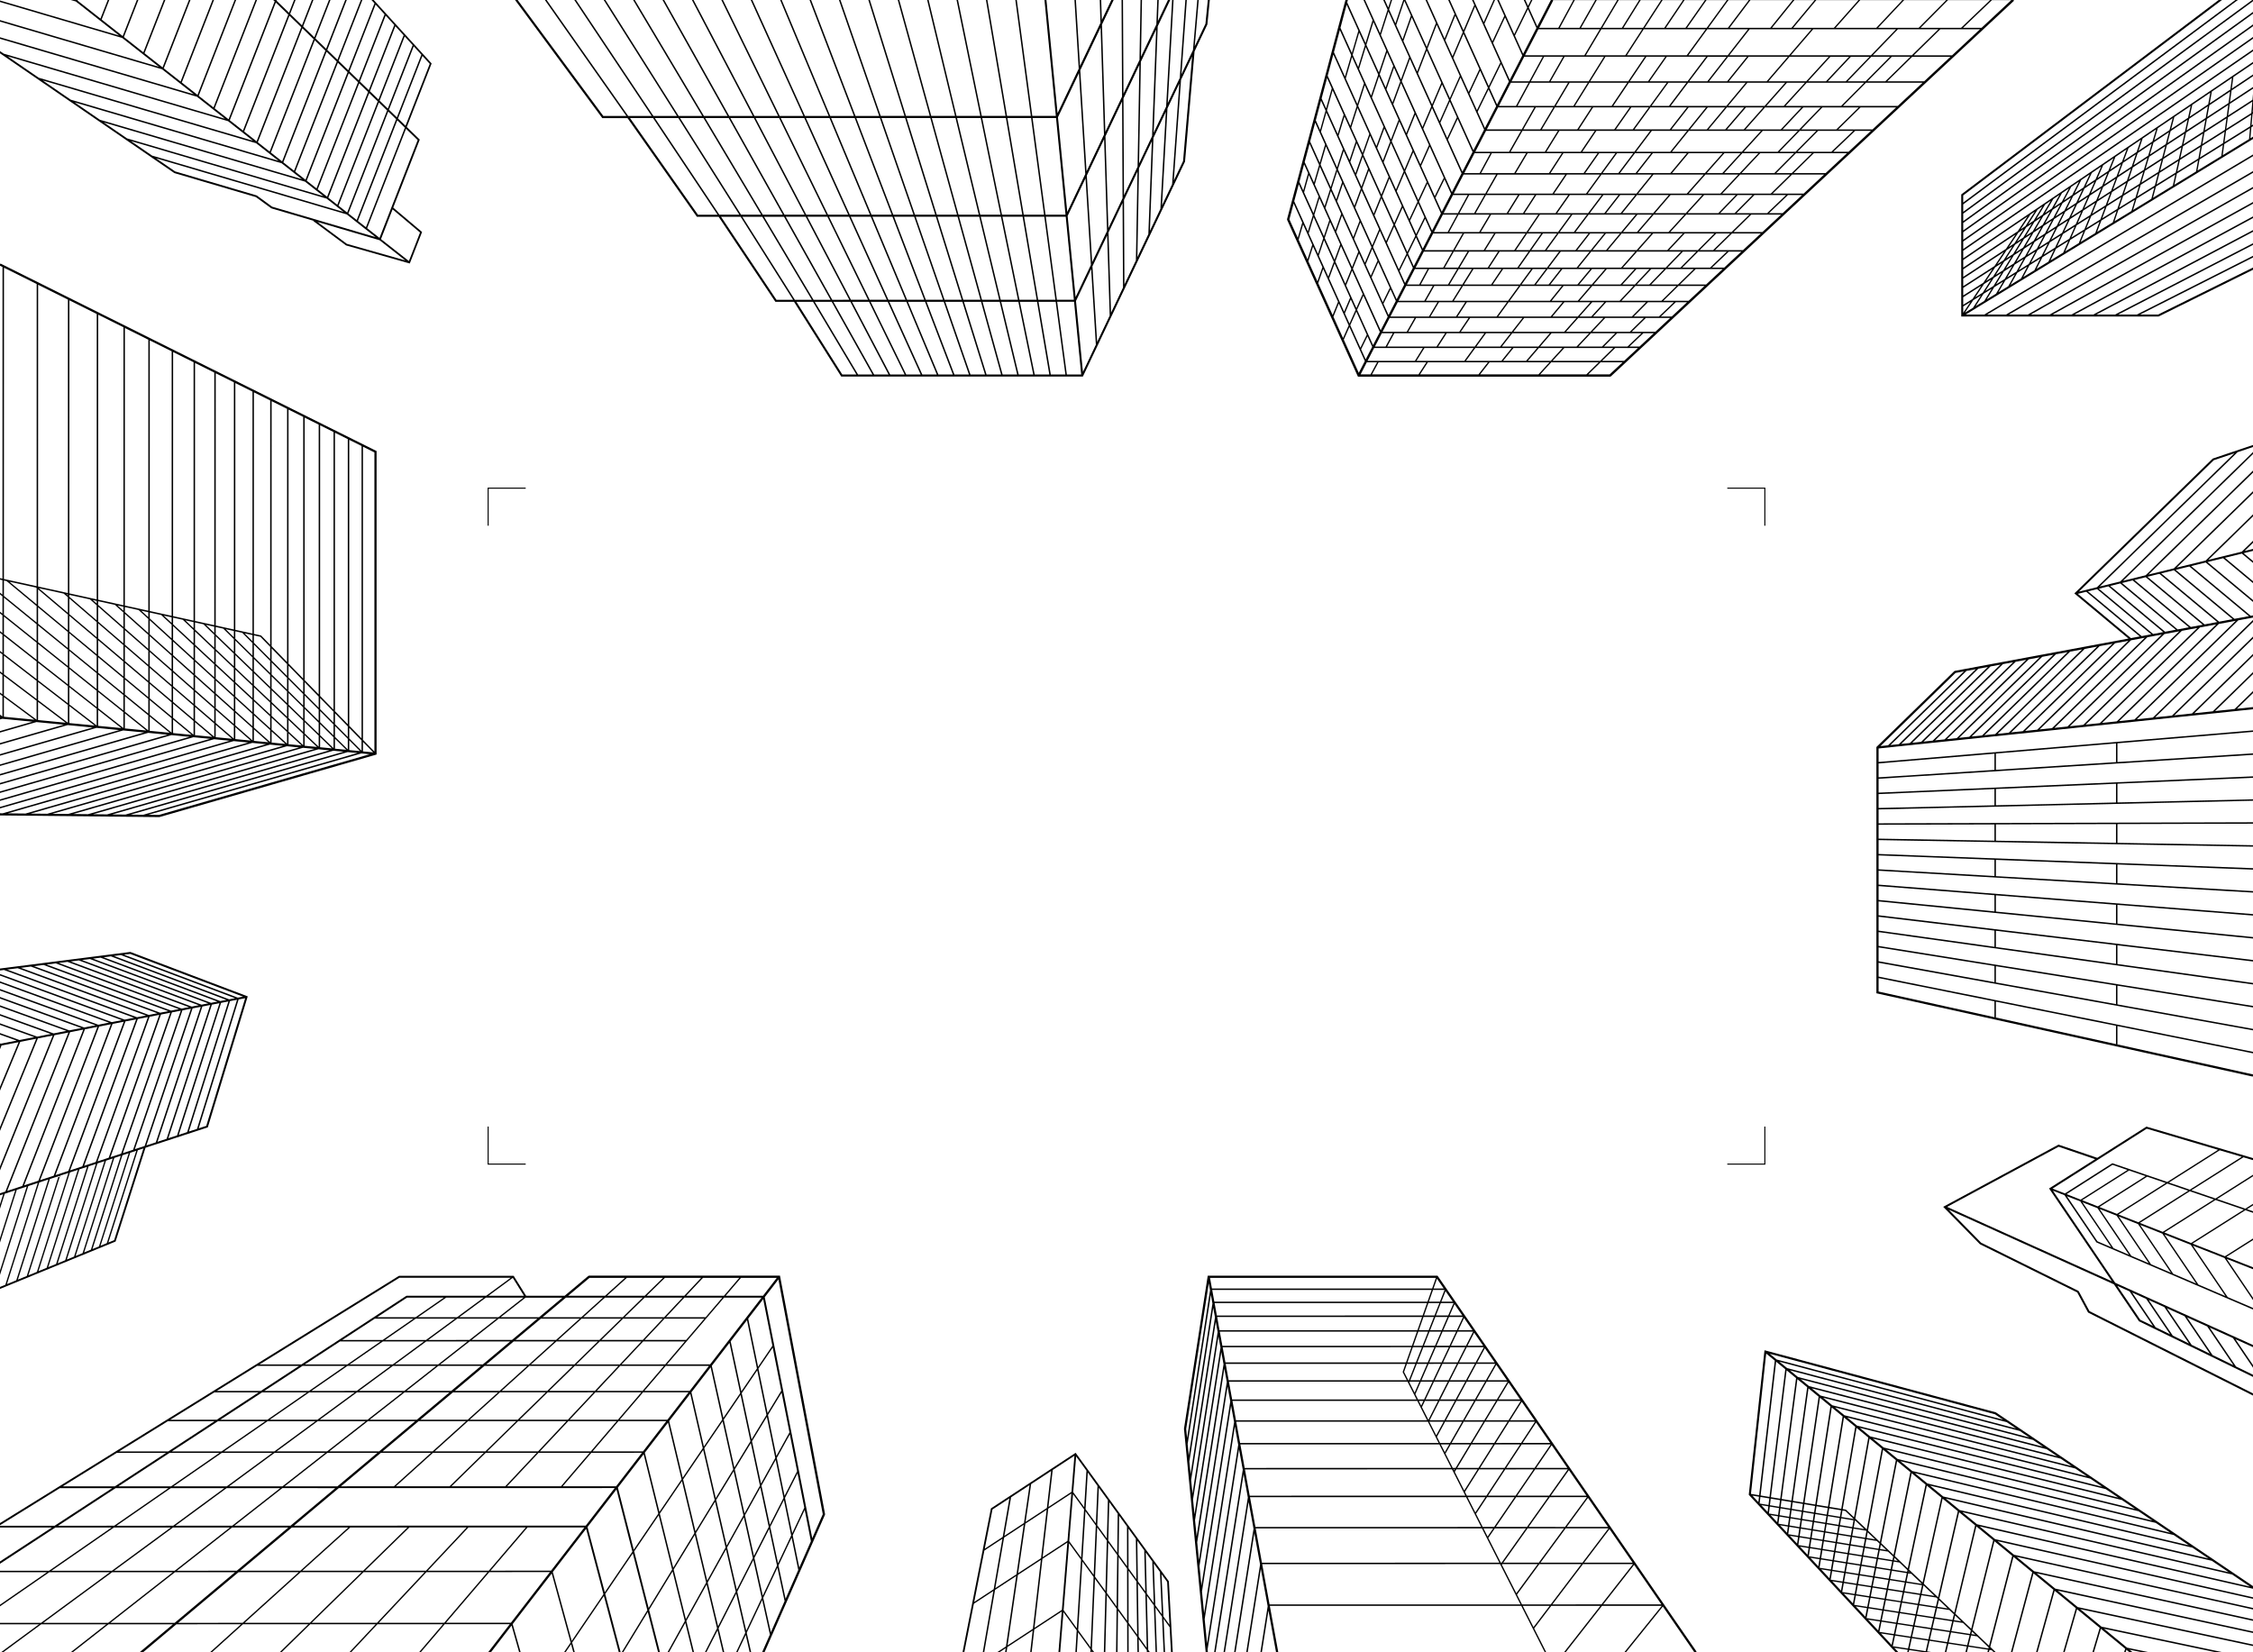 <?xml version="1.0" encoding="UTF-8"?><svg xmlns="http://www.w3.org/2000/svg" xmlns:xlink="http://www.w3.org/1999/xlink" height="143.0" preserveAspectRatio="xMidYMid meet" version="1.0" viewBox="0.0 0.0 195.0 143.0" width="195.0" zoomAndPan="magnify"><g id="change1_1"><path d="M101.354,143h0.15l-0.336-6.12l-0.013-0.04l-8.013-11.046l-0.043-0.061l-0.06,0.041l-7.248,4.755l-0.026,0.018 l-0.006,0.032L83.307,143h0.154l0.83-4.202l1.686-1.104L85.059,143h0.127l0.935-5.4l1.836-1.203l-0.89,6.094L86.291,143H86.5 l0.545-0.357L86.993,143h0.127l0.065-0.449l2.196-1.436L89.163,143h0.126l0.229-1.974l2.378-1.557L91.61,143h0.151l0.283-3.472 l1.146,1.575L93.075,143h0.125l0.106-1.735l1.076,1.479L94.372,143h0.126l0.003-0.093L94.569,143h0.141l-0.201-0.277l0.261-6.08 l0.904,1.244L95.539,143h0.126l0.131-4.946l0.845,1.164L96.596,143h0.126l0.042-3.612l0.792,1.091L97.562,143h0.125l-0.004-2.349 l0.744,1.022L98.445,143h0.126l-0.017-1.149l0.701,0.965L99.261,143h0.125l-0.001-0.005L99.389,143h0.142l-0.15-0.208l-0.118-4.681 l0.605,0.838l0.147,4.051h0.124L100,139.131l0.573,0.788l0.14,3.081h0.126l-0.132-2.896l0.527,0.728L101.354,143z M89.246,128.444 l1.732-1.137l-0.37,3.202l-1.84,1.207L89.246,128.444z M88.628,131.808l-1.696,1.11l0.578-3.334l1.596-1.049L88.628,131.808z M93.14,126.048l0.894,1.231l-0.194,3.171l-0.952-1.312L93.14,126.048z M92.739,129.112l-1.994,1.308l0.371-3.201l1.877-1.231 L92.739,129.112z M90.591,130.658l-0.485,4.197l-1.985,1.298l0.626-4.286L90.591,130.658z M90.728,130.568l1.999-1.311 l-0.333,4.099l-2.152,1.409L90.728,130.568z M92.874,129.314l0.956,1.315l-0.255,4.173l-1.032-1.42L92.874,129.314z M93.946,130.791l0.897,1.235l-0.184,4.269l-0.968-1.332L93.946,130.791z M93.957,130.611l0.193-3.171l0.839,1.158l-0.139,3.243 L93.957,130.611z M95.108,128.762l0.781,1.075l-0.088,3.313l-0.832-1.146L95.108,128.762z M96.01,130.005l0.728,1.004l-0.04,3.379 l-0.776-1.07L96.01,130.005z M96.861,131.179l0.682,0.939l0.005,3.44l-0.727-1.001L96.861,131.179z M97.668,132.292l0.64,0.879 l0.049,3.501l-0.682-0.94L97.668,132.292z M98.436,133.347l0.6,0.829l0.09,3.555l-0.641-0.883L98.436,133.347z M85.901,130.638 l1.463-0.96l-0.577,3.335l-1.556,1.021L85.901,130.638z M84.322,138.641l0.878-4.449l1.561-1.024l-0.757,4.371L84.322,138.641z M86.147,137.445l0.758-4.371l1.7-1.115l-0.626,4.288L86.147,137.445z M87.208,142.4l0.89-6.094l1.991-1.303l-0.69,5.964 L87.208,142.4z M89.535,140.878l0.69-5.966l2.156-1.411l-0.474,5.825L89.535,140.878z M92.058,139.353l0.471-5.796l1.036,1.426 l-0.363,5.942L92.058,139.353z M94.391,142.56l-1.073-1.475l0.362-5.942l0.972,1.337L94.391,142.56z M94.778,136.458l0.184-4.269 l0.834,1.149l-0.116,4.36L94.778,136.458z M95.801,137.866l0.116-4.359l0.778,1.073l-0.052,4.446L95.801,137.866z M96.767,139.195 l0.052-4.445l0.729,1.005l0.008,4.529L96.767,139.195z M97.682,140.457l-0.007-4.528l0.685,0.942l0.064,4.606L97.682,140.457z M99.251,142.615l-0.698-0.962l-0.066-4.604l0.645,0.885L99.251,142.615z M99.257,137.912l-0.091-3.556l0.564,0.778l0.13,3.609 L99.257,137.912z M99.993,138.926l-0.131-3.609l0.534,0.734l0.167,3.661L99.993,138.926z M100.696,139.897l-0.167-3.661l0.49,0.674 l0.202,3.711L100.696,139.897z"/><path d="M172.759,122.244l-0.028-0.013l-19.91-5.345l-0.101-0.026l-0.012,0.104l-1.346,12.364l-0.004,0.04l0.028,0.03L164.073,143 h0.244l-0.364-0.392l1.166,0.176L165.07,143h0.129l0.044-0.197l1.301,0.197h0.768l-0.517-0.079l0.21-0.914l1.501,0.229L168.323,143 h0.13l0.177-0.746l1.601,0.243L170.106,143h0.13l0.12-0.484l1.71,0.261L172.008,143h0.131l0.053-0.204l0.193,0.028l0.184,0.176 h0.182l-0.491-0.468l2.008-7.79l1.626,1.338l-1.851,6.92h0.13l1.829-6.833l1.724,1.419L176.222,143h0.131l1.479-5.327l1.835,1.509 L178.567,143h0.13l1.074-3.731l1.96,1.612L181.099,143h0.131l0.606-2.034l2.101,1.728L183.842,143h0.133l0.067-0.22l0.266,0.22 h0.281l-0.279-0.23l1.105,0.23h0.618l-1.933-0.401l-1.996-1.642l9.698,2.043h0.609l-10.517-2.216l-1.854-1.524L195,142.458v-0.129 l-15.17-3.243l-1.729-1.42L195,141.328V141.2l-17.111-3.711l-1.618-1.33L195,140.276v-0.129l-18.944-4.164l-1.519-1.249 L195,139.292v-0.128l-20.677-4.605l-1.431-1.176L195,138.369v-0.128l-22.323-5.036l-1.348-1.108L195,137.5v-0.229L172.759,122.244z M170.502,141.41l-1.61-0.247l0.198-0.827l0.808,0.124l0.679,0.645L170.502,141.41z M170.682,141.206l0.29,0.274l-0.346-0.051 L170.682,141.206z M152.366,129.552l0.77,0.128l-0.072,0.571l-0.752-0.124l-0.012-0.011L152.366,129.552z M152.188,129.997 l-0.521-0.56l0.576,0.096L152.188,129.997z M174.491,123.63l-19.813-5.227l-0.673-0.554l19.685,5.238L174.491,123.63z M168.992,140.203l-1.518-0.233l0.182-0.794l1.064,0.166l0.389,0.37L168.992,140.203z M169.215,139.811l0.537,0.51l-0.635-0.099 L169.215,139.811z M155.452,119.27l-1.369,10.439l-0.808-0.134l1.358-10.978L155.452,119.27z M156.169,130.183l0.928,0.153 l-0.087,0.564l-0.925-0.151L156.169,130.183z M155.961,130.729l-0.881-0.146l0.077-0.568l0.886,0.146L155.961,130.729z M165.159,136.167l0.271,0.042l0.914,0.871l-1.333-0.211L165.159,136.167z M164.886,136.85l-1.289-0.204l0.144-0.705l1.295,0.206 L164.886,136.85z M165.184,136.054l0.014-0.066l0.086,0.083L165.184,136.054z M165.059,136.035l-1.296-0.207l0.138-0.676 l0.502,0.08l0.688,0.655L165.059,136.035z M163.638,135.809l-1.226-0.195l0.133-0.679l1.231,0.197L163.638,135.809z M163.922,135.04l0.046-0.221l0.288,0.274L163.922,135.04z M163.799,135.02l-1.232-0.198l0.128-0.651l0.713,0.115l0.454,0.432 L163.799,135.02z M162.442,134.802l-1.167-0.186l0.122-0.655l1.173,0.188L162.442,134.802z M162.717,134.057l0.069-0.362 l0.475,0.451L162.717,134.057z M162.592,134.038l-1.173-0.188l0.117-0.629l0.904,0.146l0.238,0.228L162.592,134.038z M161.295,133.829l-1.112-0.179l0.112-0.632l1.117,0.181L161.295,133.829z M161.558,133.106l0.092-0.493l0.646,0.613 L161.558,133.106z M161.434,133.086l-1.118-0.181l0.108-0.608l1.08,0.178l0.036,0.035L161.434,133.086z M159.352,131.403 l1.072,0.175l-0.104,0.587l-1.067-0.175L159.352,131.403z M159.128,131.969l-1.015-0.165l0.096-0.59l1.02,0.169L159.128,131.969z M160.299,132.278l-0.106,0.607l-1.063-0.172l0.104-0.609L160.299,132.278z M160.443,132.185l0.105-0.585l0.042,0.007l0.766,0.728 L160.443,132.185z M160.443,131.466l-1.072-0.176l0.096-0.561l0.246,0.041L160.443,131.466L160.443,131.466z M159.248,131.269 l-1.021-0.167l0.092-0.563l1.024,0.169L159.248,131.269z M158.104,131.082l-0.97-0.16l0.087-0.563l0.975,0.16L158.104,131.082z M156.991,131.014l-0.092,0.592l-0.917-0.15l0.085-0.593L156.991,131.014z M157.116,131.035l0.97,0.16l-0.096,0.589l-0.966-0.157 L157.116,131.035z M157.971,131.897l-0.099,0.612l-0.96-0.157l0.096-0.612L157.971,131.897z M158.097,131.917l1.012,0.167 l-0.103,0.609l-1.01-0.163L158.097,131.917z M158.985,132.805l-0.106,0.634l-1.004-0.161l0.104-0.636L158.985,132.805z M159.11,132.826l1.062,0.172l-0.114,0.632l-1.055-0.17L159.11,132.826z M160.038,133.742l-0.118,0.657l-1.049-0.167l0.112-0.659 L160.038,133.742z M160.162,133.762l1.111,0.179l-0.121,0.655l-1.106-0.177L160.162,133.762z M161.131,134.708l-0.127,0.681 l-1.1-0.174l0.121-0.684L161.131,134.708z M161.254,134.728l1.166,0.187l-0.131,0.68l-1.161-0.185L161.254,134.728z M162.267,135.707l-0.138,0.707l-1.154-0.182l0.132-0.709L162.267,135.707z M162.391,135.726l1.227,0.194l-0.146,0.706 l-1.219-0.192L162.391,135.726z M163.45,136.739l-0.151,0.736l-1.212-0.19l0.144-0.738L163.45,136.739z M163.574,136.757 l1.289,0.203l-0.157,0.734l-1.282-0.202L163.574,136.757z M164.683,137.807l-0.161,0.766l-1.275-0.199l0.156-0.768L164.683,137.807 z M164.809,137.826l1.357,0.213l-0.168,0.763l-1.353-0.209L164.809,137.826z M164.832,137.714l0.155-0.733l1.365,0.215 l-0.161,0.731L164.832,137.714z M166.478,137.216l0.012,0.002l0.951,0.904l-1.125-0.177L166.478,137.216z M165.228,135.843 l1.542-7.266l1.258,1.034l-1.624,7.35L165.228,135.843z M165.121,135.743l-1.122-1.068l1.458-7.177l1.202,0.99L165.121,135.743z M163.89,134.573l-1.074-1.024l1.382-7.087l1.149,0.946L163.89,134.573z M162.707,133.446l-1.03-0.979l1.307-7.002l1.103,0.907 L162.707,133.446z M161.569,132.363l-0.989-0.94l1.234-6.92l1.058,0.87L161.569,132.363z M160.47,131.319l-0.685-0.652 l-0.034-0.018l-0.263-0.043l1.196-7.031l1.019,0.836L160.47,131.319z M159.364,130.584l-1.024-0.169l1.255-7.738l0.979,0.805 L159.364,130.584z M158.215,130.394l-0.975-0.161l1.299-8.422l0.943,0.774L158.215,130.394z M157.115,130.212l-0.929-0.155 l1.332-9.088l0.908,0.748L157.115,130.212z M156.062,130.038l-0.886-0.146l1.352-9.735l0.877,0.72L156.062,130.038z M155.053,129.87l-0.848-0.141l1.361-10.364l0.848,0.696L155.053,129.87z M154.065,129.834l-0.074,0.57l-0.801-0.132l0.068-0.572 L154.065,129.834z M154.19,129.856l0.844,0.139l-0.078,0.569l-0.841-0.14L154.19,129.856z M154.939,130.677l-0.081,0.595 l-0.836-0.137l0.079-0.597L154.939,130.677z M155.063,130.697l0.88,0.145l-0.086,0.595l-0.876-0.144L155.063,130.697z M155.841,131.549l-0.091,0.615l-0.87-0.142l0.085-0.617L155.841,131.549z M155.965,131.57l0.918,0.149l-0.095,0.614l-0.914-0.149 L155.965,131.57z M156.771,132.446l-0.099,0.639l-0.908-0.146l0.094-0.641L156.771,132.446z M156.895,132.466l0.96,0.155 l-0.104,0.636l-0.954-0.154L156.895,132.466z M157.731,133.371l-0.106,0.662l-0.949-0.152l0.103-0.663L157.731,133.371z M157.856,133.391l1.004,0.161l-0.113,0.66l-0.998-0.159L157.856,133.391z M158.728,134.324l-0.117,0.687l-0.99-0.158l0.11-0.687 L158.728,134.324z M158.852,134.344l1.049,0.167l-0.122,0.686l-1.043-0.167L158.852,134.344z M159.759,135.309l-0.127,0.712 l-1.038-0.163l0.123-0.714L159.759,135.309z M159.884,135.329l1.099,0.175l-0.133,0.709l-1.094-0.173L159.884,135.329z M160.828,136.326l-0.138,0.739l-1.086-0.169l0.132-0.745L160.828,136.326z M160.954,136.344l1.152,0.183l-0.145,0.738l-1.147-0.18 L160.954,136.344z M161.94,137.377l-0.15,0.771l-1.14-0.178l0.144-0.772L161.94,137.377z M162.065,137.396l1.212,0.19l-0.156,0.769 l-1.206-0.188L162.065,137.396z M163.098,138.466l-0.163,0.802l-1.198-0.185l0.157-0.805L163.098,138.466z M163.223,138.485 l1.274,0.198l-0.17,0.801l-1.269-0.195L163.223,138.485z M164.303,139.596l-0.177,0.837l-1.261-0.193l0.171-0.839L164.303,139.596z M164.429,139.616l1.344,0.206l-0.186,0.835l-1.337-0.204L164.429,139.616z M164.452,139.503l0.169-0.801l1.353,0.211l-0.177,0.798 L164.452,139.503z M166.098,138.933l1.434,0.223l-0.184,0.795l-1.427-0.222L166.098,138.933z M167.681,139.063l0.136-0.583 l0.76,0.722L167.681,139.063z M167.557,139.044l-1.435-0.224l0.169-0.764l1.295,0.204l0.125,0.118L167.557,139.044z M166.51,137.063l1.625-7.362l1.319,1.085l-1.712,7.451L166.51,137.063z M167.042,128.572l22.711,5.369l1.39,0.939l-22.952-5.366 L167.042,128.572z M166.821,128.39l-1.091-0.898l22.406,5.358l1.32,0.892L166.821,128.39z M165.51,127.311l-1.039-0.854 l22.113,5.345l1.257,0.85L165.51,127.311z M164.249,126.273l-0.99-0.813l21.832,5.333l1.196,0.808L164.249,126.273z M163.035,125.275l-0.946-0.777l21.562,5.322l1.141,0.77L163.035,125.275z M161.864,124.313l-0.903-0.743l21.301,5.311l1.087,0.734 L161.864,124.313z M160.734,123.385l-0.863-0.711l21.047,5.298l1.039,0.703L160.734,123.385z M159.644,122.487l-0.827-0.68 l20.804,5.288l0.992,0.671L159.644,122.487z M158.587,121.62l-0.792-0.653l20.565,5.278l0.95,0.642L158.587,121.62z M157.565,120.777l-0.761-0.625l20.337,5.269l0.909,0.615L157.565,120.777z M156.576,119.962l-0.731-0.599l20.112,5.257 l0.872,0.589L156.576,119.962z M155.613,119.172l-0.701-0.577l19.896,5.248l0.836,0.565L155.613,119.172z M154.519,118.502 l-1.367,11.053l-0.77-0.127l1.345-11.576L154.519,118.502z M153.052,130.366l-0.062,0.49l-0.551-0.591L153.052,130.366z M153.176,130.387l0.801,0.13l-0.078,0.598l-0.786-0.128l-0.01-0.011L153.176,130.387z M153.884,131.228l-0.067,0.514l-0.576-0.618 L153.884,131.228z M154.008,131.248l0.834,0.139l-0.087,0.617l-0.818-0.134l-0.009-0.01L154.008,131.248z M154.74,132.117 l-0.074,0.535l-0.603-0.645L154.74,132.117z M154.865,132.136l0.867,0.142l-0.093,0.64l-0.854-0.139l-0.01-0.008L154.865,132.136z M155.624,133.031l-0.084,0.56l-0.628-0.676L155.624,133.031z M155.747,133.052l0.907,0.145l-0.102,0.664l-0.894-0.143l-0.008-0.01 L155.747,133.052z M156.535,133.974l-0.092,0.585l-0.656-0.706L156.535,133.974z M156.659,133.994l0.947,0.151l-0.111,0.688 l-0.934-0.149l-0.007-0.009L156.659,133.994z M157.478,134.946l-0.101,0.613l-0.688-0.74L157.478,134.946z M157.601,134.965 l0.99,0.158l-0.121,0.714l-0.977-0.154l-0.008-0.008L157.601,134.965z M158.451,135.951l-0.109,0.642l-0.722-0.774L158.451,135.951 z M158.575,135.969l1.036,0.164l-0.132,0.742l-1.022-0.159l-0.008-0.008L158.575,135.969z M159.459,136.988l-0.119,0.674 l-0.758-0.811L159.459,136.988z M159.584,137.007l1.086,0.17l-0.144,0.774l-1.073-0.167l-0.007-0.008L159.584,137.007z M160.505,138.063l-0.132,0.708l-0.794-0.853L160.505,138.063z M160.629,138.083l1.141,0.178l-0.158,0.804l-1.127-0.174 l-0.005-0.006L160.629,138.083z M161.589,139.177l-0.145,0.742l-0.833-0.894L161.589,139.177z M161.716,139.195l1.196,0.188 l-0.171,0.838l-1.185-0.182l-0.005-0.006L161.716,139.195z M162.719,140.333l-0.16,0.781l-0.876-0.94L162.719,140.333z M162.67,141.232l-0.004-0.004l0.177-0.876l1.259,0.193l-0.186,0.877L162.67,141.232z M163.893,141.534l-0.174,0.824l-0.924-0.991 L163.893,141.534z M164.227,140.564l1.337,0.205l-0.193,0.874l-1.329-0.202L164.227,140.564z M165.688,140.788l1.417,0.218 l-0.199,0.871l-1.412-0.214L165.688,140.788z M165.713,140.675l0.184-0.834l1.427,0.221l-0.191,0.831L165.713,140.675z M167.448,140.082l1.517,0.234l-0.197,0.828l-1.512-0.232L167.448,140.082z M169.248,139.669l1.809-7.565l1.457,1.196l-1.902,7.664 L169.248,139.669z M169.145,139.57l-1.296-1.232l1.715-7.464l1.386,1.14L169.145,139.57z M168.409,129.695l23.025,5.384 l1.467,0.992l-23.284-5.383L168.409,129.695z M173.372,122.874l-19.601-5.216l-0.598-0.493l19.496,5.234L173.372,122.874z M152.867,117.147l0.743,0.609l-1.354,11.651l-0.709-0.117L152.867,117.147z M163.826,142.474l-0.004-0.005l0.194-0.916 l1.328,0.201l-0.201,0.918L163.826,142.474z M166.671,142.903l-1.404-0.212l0.202-0.917l1.412,0.215L166.671,142.903z M167.031,141.895l0.2-0.87l1.51,0.23l-0.208,0.868L167.031,141.895z M168.657,142.143l0.208-0.868l1.609,0.247l-0.215,0.865 L168.657,142.143z M170.384,142.406l0.215-0.866l0.519,0.081l1.001,0.953l-0.023,0.093L170.384,142.406z M172.24,142.687 l-0.021-0.002l0.003-0.013L172.24,142.687z M172.154,142.433l-1.438-1.368l1.904-7.675l1.539,1.265L172.154,142.433z M171.11,131.917l-1.275-1.05l23.356,5.399l1.55,1.047L171.11,131.917z"/><path d="M193.664,39.136L195,38.686v-0.175l-3.47,1.171l-0.031,0.019l-11.896,11.593l-0.066,0.064l0.071,0.059l4.617,3.847 l-15.034,2.798l-0.048,0.025l-6.709,6.537l-0.029,0.029v21.312l0.075,0.016l32.499,7.195L195,93.084v-0.096l-11.733-2.597v-1.59 L195,91.162v-0.128l-32.406-6.514v-1.198L195,89.172v-0.126l-11.733-2.119v-1.621L195,87.187V87.06l-32.406-5.194v-1.198L195,85.2 v-0.128l-11.733-1.641V81.81L195,83.212v-0.127l-32.406-3.873v-1.198L195,81.225v-0.127l-11.732-1.163v-1.622L195,79.237v-0.126 l-32.406-2.551v-1.201L195,77.25v-0.127l-11.732-0.684v-1.623L195,75.263v-0.126l-32.406-1.23v-1.2L195,73.276V73.15l-11.732-0.206 v-1.623L195,71.288v-0.125l-32.406,0.091v-1.202L195,69.301v-0.125l-11.732,0.272v-1.623L195,67.314v-0.125L162.594,68.6v-1.201 L195,65.327v-0.126l-11.732,0.75V64.33L195,63.34v-0.126l-32.406,2.732v-1.169L195,61.383v-0.188l-1.391,0.146L195,59.984V59.81 l-1.594,1.552l-1.687,0.177l3.28-3.196v-0.175l-3.48,3.393l-1.602,0.168L195,56.773v-0.176l-5.283,5.151l-1.525,0.16L195,55.271 v-0.175l-7.011,6.833l-1.455,0.153L195,53.831v-0.175l-8.666,8.447l-1.389,0.146l8.781-8.561L195,53.451V53.26l-0.194,0.037 l-5.165-4.305l1.264-0.31L195,52.096v-0.164l-3.944-3.288l1.359-0.333L195,50.466v-0.164l-2.433-2.028l1.467-0.361L195,48.718 v-0.164l-0.813-0.678L195,47.677v-0.169l-0.729,0.178L195,46.977V46.8l-0.97,0.945l-2.891,0.708L195,44.69v-0.175l-4.1,3.998 l-2.508,0.614l6.607-6.44v-0.176l-6.847,6.676l-2.204,0.541L195,40.903v-0.175l-9.291,9.058l-1.965,0.481L195,39.296v-0.175 l-11.496,11.206l-1.766,0.433L193.664,39.136z M193.389,39.229l-11.891,11.589l-1.563,0.384l11.667-11.37L193.389,39.229z M183.51,50.494l4.809,4.008l-0.924,0.172l-4.758-3.966L183.51,50.494z M185.714,49.954l4.937,4.115l-1.033,0.193l-4.881-4.067 L185.714,49.954z M188.159,49.354l5.077,4.233l-1.167,0.218l-5.016-4.18L188.159,49.354z M171.23,57.874l0.829-0.154l-6.757,6.586 l-0.751,0.079L171.23,57.874z M164.349,64.405l-0.729,0.077l6.582-6.417l0.806-0.149L164.349,64.405z M172.282,57.678l0.855-0.159 l-6.858,6.684l-0.774,0.082L172.282,57.678z M173.359,57.478l0.881-0.164l-6.961,6.784l-0.798,0.084L173.359,57.478z M174.463,57.272l0.909-0.17l-7.066,6.888l-0.825,0.086L174.463,57.272z M175.596,57.062l0.938-0.175l-7.175,6.994l-0.852,0.089 L175.596,57.062z M176.757,56.846l0.969-0.18l-7.286,7.101l-0.88,0.092L176.757,56.846z M177.949,56.624l1.002-0.187l-7.401,7.213 l-0.908,0.095L177.949,56.624z M179.173,56.396l1.038-0.193l-7.52,7.328l-0.94,0.099L179.173,56.396z M180.434,56.161l1.073-0.2 l-7.641,7.447l-0.974,0.103L180.434,56.161z M181.729,55.92l1.113-0.207l-7.766,7.567l-1.008,0.105L181.729,55.92z M183.064,55.671 l1.152-0.214l-7.894,7.694l-1.045,0.109L183.064,55.671z M180.566,51.216l4.637,3.867l-0.769,0.143l-4.596-3.832L180.566,51.216z M184.439,55.416l1.197-0.223l-8.026,7.823l-1.085,0.114L184.439,55.416z M185.859,55.151l1.243-0.231l-8.163,7.958l-1.127,0.118 L185.859,55.151z M187.326,54.878l1.293-0.241l-8.305,8.095l-1.172,0.124L187.326,54.878z M188.842,54.596l1.348-0.25l-8.451,8.238 l-1.222,0.128L188.842,54.596z M190.411,54.304l1.404-0.261l-8.603,8.387l-1.273,0.133L190.411,54.304z M191.908,53.835 l-1.098,0.204l-4.946-4.123l1.038-0.254L191.908,53.835z M189.455,54.292l-0.977,0.182l-4.816-4.017l0.922-0.226L189.455,54.292z M187.235,54.705l-0.878,0.164l-4.702-3.919l0.829-0.204L187.235,54.705z M186.196,54.898l-0.832,0.155l-4.647-3.874l0.788-0.194 L186.196,54.898z M169.98,58.106l-6.563,6.396l-0.66,0.069l6.494-6.33L169.98,58.106z M183.142,90.363l-10.396-2.301v-1.375 l10.396,2.091V90.363z M172.621,86.663v1.372l-10.027-2.22v-1.167L172.621,86.663z M183.142,86.904l-10.396-1.877l0.001-1.406 l10.395,1.666V86.904z M172.621,83.6v1.403l-10.027-1.811v-1.198L172.621,83.6z M183.142,83.414l-10.395-1.454v-1.407l10.395,1.242 V83.414z M172.621,80.539v1.403l-10.027-1.401v-1.2L172.621,80.539z M183.142,79.924l-10.395-1.031v-1.407l10.395,0.818V79.924z M172.621,77.476v1.404l-10.027-0.994v-1.199L172.621,77.476z M183.142,76.432l-10.395-0.605v-1.408l10.395,0.395V76.432z M172.621,74.413v1.405l-10.027-0.584v-1.201L172.621,74.413z M183.142,72.942l-10.395-0.184v-1.408l10.395-0.029V72.942z M172.621,71.352v1.405l-10.027-0.177v-1.2L172.621,71.352z M183.143,69.451l-10.396,0.241v-1.407l10.396-0.454V69.451z M172.621,68.289v1.405l-10.027,0.232v-1.2L172.621,68.289z M183.143,65.958l-10.396,0.665v-1.407l10.396-0.877V65.958z M172.621,65.228v1.404l-10.027,0.642v-1.201L172.621,65.228z M184.743,62.269l-1.329,0.14l8.625-8.407l1.466-0.273L184.743,62.269 z M194.646,53.326l-1.248,0.231l-5.088-4.24l1.179-0.289L194.646,53.326z"/><path d="M174.322,0h-40.093l-1.175,2.281l-0.738-1.632L132.635,0h-0.128l-0.252,0.513L132.022,0h-0.138l0.299,0.66l-1.125,2.295 L129.724,0h-0.14l0.618,1.367l-1.036,2.217l-0.688-1.524L129.395,0h-0.125l-0.854,1.921L127.545,0h-0.138l0.196,0.431l-0.934,2.197 L125.482,0h-0.138l0.548,1.211l-0.863,2.13L123.519,0h-0.139l0.902,1.995l-0.798,2.068L121.646,0h-0.193l-0.678,2.024l-0.548-1.21 L120.489,0h-0.12l-0.212,0.659L119.859,0h-0.139l0.379,0.837l-0.652,2.037L118.147,0h-0.138l0.789,1.746l-0.607,1.983l-1.588-3.517 L116.659,0h-0.208l-5.055,18.965l0.006,0.067l6.102,13.509l0.028,0.06h21.824l0.069-0.027l34.881-32.5l-0.029-0.033L174.322,0z M140.57,31.232h-1.911l1.138-1.115h1.06l0.019,0.02l0.022-0.02h0.87L140.57,31.232z M115.967,2.601l0.982,2.175l-0.542,1.852 l-0.953-2.108L115.967,2.601z M120.588,5.704l-0.659,1.871l-0.515-1.141l0.642-1.908L120.588,5.704z M123.88,9.202l-0.763,1.794 l-1.793-3.969l0.706-1.917L123.88,9.202z M130.595,7.052l-1.024,1.991l-0.658-1.455l1.003-2.044L130.595,7.052z M133.152,2.532 l5.316,0l-1.34,2.253l-5.138,0L133.152,2.532z M142.132,2.532l-1.46,2.253h-3.411l1.341-2.253H142.132z M147.628,2.532 l-1.641,2.253h-5.18l1.461-2.253H147.628z M151.29,2.533l-1.759,2.253l-3.402,0l1.639-2.253L151.29,2.533z M156.784,2.533 l-1.939,2.253h-5.17l1.761-2.253H156.784z M164.108,2.533l-2.178,2.253h-6.936l1.94-2.253H164.108z M167.772,2.533l-2.299,2.253 l-3.384,0l2.179-2.253L167.772,2.533z M163.179,7.036h-1.55l2.109-2.125h1.606L163.179,7.036z M165.51,4.912l3.308,0l-2.279,2.124 h-3.196L165.51,4.912z M155.976,16.878l-1.687,1.572h-1.18l1.645-1.572H155.976z M152.943,18.45h-2.655l1.562-1.572h2.738 L152.943,18.45z M146.018,26.156l-1.328,1.237h-0.941l1.295-1.237H146.018z M143.583,27.393h-2.181l1.229-1.237h2.246 L143.583,27.393z M143.139,28.838l-1.237,1.153h-0.872l1.206-1.153H143.139z M140.864,29.991h-2.043l1.146-1.153h2.104 L140.864,29.991z M126.879,31.232l0.812-1.116l3.155,0l-0.9,1.115H126.879z M122.596,31.232l0.693-1.116h4.26l-0.812,1.116H122.596 z M118.362,31.232l0.575-1.116h4.218l-0.693,1.116H118.362z M117.458,26.809l0.546-1.225l1.422,3.146l-0.586,1.137L117.458,26.809z M115.034,24.095l0.477-1.295l1.339,2.965l-0.515,1.212L115.034,24.095z M114.144,22.125l0.452-1.348l0.848,1.875l-0.477,1.293 L114.144,22.125z M113.269,20.191l0.43-1.4l0.829,1.833l-0.453,1.348L113.269,20.191z M114.128,17.002l-0.444,1.449l-0.813-1.799 l0.418-1.503L114.128,17.002z M116.296,9.921l-0.515,1.679l-0.928-2.053l0.485-1.741L116.296,9.921z M119.749,10.97l-0.62,1.681 l-1.578-3.491l0.572-1.785L119.749,10.97z M122.256,13.028l-0.696,1.643l-1.106-2.445l0.664-1.717L122.256,13.028z M123.682,12.55 l-0.746,1.676l-1.154-2.555l0.711-1.754L123.682,12.55z M126.5,15l-0.838,1.627l-2.48-5.488l0.763-1.795L126.5,15z M127.453,13.15 l-0.879,1.707l-1.253-2.773l0.839-1.795L127.453,13.15z M138.822,4.911l-1.321,2.125h-3.293l1.209-2.125H138.822z M142.358,4.911 l-1.434,2.124h-3.289l1.321-2.125L142.358,4.911z M147.663,4.911l-1.602,2.124h-3.285l1.49-2.124H147.663z M158.201,7.036 l1.998-2.124h1.61l-2.055,2.125L158.201,7.036z M158.043,7.036h-1.557l1.941-2.124h1.613L158.043,7.036z M156.332,7.036h-3.273 l1.829-2.125l3.386,0L156.332,7.036z M150.727,14.983l1.621-1.723h2.936l-1.711,1.723H150.727z M148.876,18.45l1.521-1.572h1.291 l-1.561,1.572H148.876z M148.718,18.45l-2.662,0l1.437-1.571h2.746L148.718,18.45z M144.321,23.162l1.34-1.387h1.161l-1.378,1.387 H144.321z M141.663,24.621l1.255-1.333h1.123l-1.29,1.333H141.663z M137.885,27.393l1.13-1.238h3.457l-1.229,1.238H137.885z M135.539,28.712l1.061-1.194h2.182l-1.123,1.194H135.539z M129.989,29.991l0.901-1.154h3.253l-0.992,1.154H129.989z M120.058,29.991l0.624-1.154h4.4l-0.748,1.154H120.058z M117.091,23.257l0.539-1.328l2.477,5.481l-0.607,1.176L117.091,23.257z M115.572,22.632l0.494-1.339l0.896,1.979l-0.52,1.283L115.572,22.632z M117.777,16.322l-0.551,1.492l-1.434-3.172l0.509-1.584 L117.777,16.322z M117.874,13.416l-0.558,1.583l-0.446-0.99l0.542-1.616L117.874,13.416z M120.188,15.3l-0.626,1.546l-1.561-3.452 l0.581-1.646L120.188,15.3z M123.485,15.746l-0.732,1.565l-1.13-2.5l0.697-1.642L123.485,15.746z M124.963,15.382l-0.783,1.596 l-1.182-2.612l0.747-1.676L124.963,15.382z M129.666,9.294h3.128l-1.083,1.904h-3.026L129.666,9.294z M135.715,7.161l-1.194,2.008 h-3.181l1.088-2.008H135.715z M144.258,7.161l-1.462,2.009l-3.171,0l1.354-2.008H144.258z M151.092,7.161l-1.675,2.009h-4.822 l1.515-2.009H151.092z M154.509,7.161l-1.782,2.008h-3.161l1.676-2.009L154.509,7.161z M147.723,14.982l1.527-1.723h1.396 l-1.576,1.723H147.723z M141.784,16.752l1.328-1.645h4.346l-1.46,1.645H141.784z M137.924,24.621l1.147-1.333h2.41l-1.22,1.333 H137.924z M136.71,27.392l1.099-1.237h1.052l-1.132,1.237H136.71z M136.559,27.392h-2.193l1.032-1.237h2.258L136.559,27.392z M126.438,28.712l0.807-1.194h4.532l-0.933,1.194H126.438z M121.887,28.712l0.679-1.194h4.54l-0.805,1.194H121.887z M119.661,28.712l0.615-1.194h2.158l-0.679,1.194H119.661z M117.195,20.663l0.543-1.409l0.967,2.139l-0.571,1.347L117.195,20.663z M115.728,17.412l0.502-1.497l1.442,3.194l-0.542,1.407L115.728,17.412z M119.498,17.008l-0.602,1.485l-0.99-2.191l0.571-1.551 L119.498,17.008z M122.496,20.409l-0.689,1.405l-1.069-2.369l0.657-1.476L122.496,20.409z M124.714,18.467l-0.767,1.488 l-1.132-2.505l0.73-1.566L124.714,18.467z M135.479,15.108l-1.108,1.643l0.003,0.002l-5.688,0l0.936-1.644H135.479z M135.18,13.259 l-1.117,1.723h-2.868l1.025-1.723H135.18z M137.749,9.294l-1.234,1.904h-3.07l1.135-1.904H137.749z M141.054,9.294l-1.336,1.904 h-3.066l1.234-1.904H141.054z M146.009,9.294l-1.488,1.904h-3.061l1.387-1.904H146.009z M147.872,11.199l1.589-1.903h1.502 l-1.638,1.903H147.872z M147.725,11.199h-1.454l1.537-1.903h1.505L147.725,11.199z M146.123,11.199h-1.457l1.488-1.904l1.506,0.001 L146.123,11.199z M141.712,14.982l1.346-1.723h2.948l-1.438,1.723H141.712z M137.829,21.65l1.166-1.444h1.215l-1.203,1.444H137.829 z M134.184,24.621l1.042-1.333h2.414l-1.111,1.333H134.184z M130.666,26.03l0.935-1.284h3.581l-1.036,1.284L130.666,26.03z M126.156,27.392l0.801-1.237h3.477l-0.9,1.237H126.156z M120.341,27.392l0.638-1.237h3.436l-0.736,1.237H120.341z M118.836,21.377 l0.594-1.398l2.105,4.658l-0.654,1.267L118.836,21.377z M123.873,20.098l-0.734,1.426l-0.509-1.127l0.718-1.464L123.873,20.098z M124.884,18.575h1.229l-0.816,1.505h-1.188L124.884,18.575z M128.923,18.575l-0.896,1.505h-2.601l0.814-1.505H128.923z M132.833,16.878l-1.017,1.572h-1.275l0.978-1.572H132.833z M138.273,13.259l-1.21,1.723l-2.864,0l1.116-1.723H138.273z M142.825,11.324l-1.365,1.81h-4.511l1.212-1.797l-0.019-0.013H142.825z M140.209,14.982l1.301-1.723l1.402,0l-1.346,1.723H140.209 z M140.065,14.982h-1.359l1.255-1.723h1.404L140.065,14.982z M139.82,13.259l-1.255,1.723h-1.362l1.209-1.723H139.82z M138.474,15.108l-1.197,1.645h-2.769l1.109-1.645H138.474z M137.593,18.45l1.186-1.572h1.308l-1.228,1.572H137.593z M137.449,18.45h-2.677l1.103-1.572h2.761L137.449,18.45z M133.853,21.65l1.052-1.444h2.583l-1.128,1.444H133.853z M132.938,24.62 l1.006-1.333h1.137l-1.042,1.333H132.938z M132.795,24.62h-1.104l0.971-1.333h1.139L132.795,24.62z M123.413,26.03l0.729-1.284 h2.353l-0.8,1.284H123.413z M126.59,20.206l-0.819,1.444h-2.47l0.743-1.444H126.59z M129.315,20.206l-0.897,1.444h-2.516 l0.82-1.444H129.315z M135.949,18.575l-1.095,1.505h-2.594l1.017-1.505H135.949z M132.528,21.65l1.013-1.444h1.222l-1.05,1.444 H132.528z M133.4,20.206l-1.011,1.444h-1.187l0.975-1.444H133.4z M128.897,23.162l0.898-1.387h2.505l-0.973,1.387H128.897z M122.967,24.62l0.722-1.333h2.431l-0.793,1.333H122.967z M122.456,23.287h1.103l-0.723,1.333h-1.065L122.456,23.287z M125.042,23.162l0.787-1.387h1.19l-0.825,1.387H125.042z M126.253,23.287h1.146l-0.829,1.333h-1.111L126.253,23.287z M126.328,23.162l0.825-1.387h2.506l-0.897,1.387H126.328z M131.064,21.65h-2.513l0.897-1.444l2.59,0L131.064,21.65z M123.236,21.775h2.463l-0.788,1.387h-2.39L123.236,21.775z M121.705,24.746h2.306l-0.73,1.284h-2.237L121.705,24.746z M127.535,23.287h2.426l-0.9,1.333h-2.354L127.535,23.287z M130.098,23.287h2.422l-0.971,1.333h-2.35L130.098,23.287z M131.468,23.162l0.972-1.387h2.501l-1.045,1.387H131.468z M134.995,20.081l1.096-1.505h1.264l-1.135,1.505H134.995z M135.734,16.878l-1.102,1.572h-2.682l1.019-1.572H135.734z M133.14,18.575l-1.016,1.505h-3.963l0.896-1.505H133.14z M123.066,21.667l-0.708,1.37l-0.49-1.087l0.689-1.406L123.066,21.667z M122.286,23.179l-0.679,1.316l-0.473-1.049l0.662-1.35 L122.286,23.179z M124.546,26.155h1.196l0.007,0.004l0.003-0.004h1.069l-0.803,1.237h-2.209L124.546,26.155z M125.829,26.03 l0.799-1.284h4.831l-0.935,1.284H125.829z M134.038,23.162l1.047-1.387h2.497l-1.12,1.387H134.038z M136.505,21.65l1.126-1.444 h1.218l-1.166,1.444L136.505,21.65z M136.363,20.081l1.135-1.505h4.072l-1.255,1.505H136.363z M139.004,18.45l1.228-1.572l1.306,0 l-1.271,1.571H139.004z M137.418,16.752l1.196-1.645h4.351l-1.328,1.645H137.418z M141.604,13.134l1.364-1.81l3.053,0l-1.46,1.809 H141.604z M141.319,11.198h-1.462l1.336-1.904h1.512L141.319,11.198z M138.031,11.324l-1.221,1.81h-2.965l1.124-1.81H138.031z M131.383,16.878l-0.978,1.572h-2.685l0.894-1.572H131.383z M127.589,18.45l-1.279,0l0.852-1.571h1.322L127.589,18.45z M126.181,18.449h-1.231l0.811-1.571h1.273L126.181,18.449z M123.286,18.798l-0.718,1.463l-0.525-1.162l0.702-1.5L123.286,18.798z M121.735,21.961l-0.663,1.35l-1.035-2.292l0.631-1.419L121.735,21.961z M119.974,20.879l-1.012-2.241l0.601-1.485l1.043,2.308 L119.974,20.879z M119.365,19.838l-0.593,1.398l-1.479-3.273l0.55-1.493L119.365,19.838z M118.771,21.536l0.459,1.017l-0.586,1.315 l-0.446-0.986L118.771,21.536z M119.292,22.692l1.006,2.225l-0.011-0.004l-0.609,1.244l-0.971-2.148L119.292,22.692z M120.353,25.039l0.455,1.008l-0.628,1.221l-0.442-0.977L120.353,25.039z M129.674,27.392l0.899-1.237h3.605l0.008,0.007 l0.005-0.007h1.058l-1.034,1.237H129.674z M134.294,26.03l1.035-1.284h2.335l-1.104,1.284H134.294z M136.678,24.621l1.111-1.333 h1.131l-1.146,1.333H136.678z M136.609,23.162l1.119-1.387h3.813l-1.229,1.387L136.609,23.162z M139.154,21.65l1.206-1.444h2.574 l-1.281,1.444H139.154z M140.464,20.081l1.257-1.505h1.254l-1.294,1.505H140.464z M140.414,18.45l1.27-1.571h2.754l-1.354,1.571 H140.414z M144.717,14.982l1.438-1.723h2.944l-1.53,1.723H144.717z M144.706,13.134l1.462-1.809h6.245l-1.654,1.809H144.706z M149.477,11.199l1.638-1.903h1.501l-1.689,1.903H149.477z M144.45,9.169h-1.513l1.461-2.009h1.567L144.45,9.169z M139.486,9.169 h-3.178l1.25-2.008h3.282L139.486,9.169z M136.176,9.169h-1.522l1.195-2.008h1.574L136.176,9.169z M132.925,9.294l1.521,0 l-1.133,1.904h-1.47L132.925,9.294z M134.835,11.324l-1.124,1.81l-2.968,0l1.028-1.809H134.835z M132.086,13.259l-1.024,1.723 h-2.872l0.934-1.723H132.086z M128.061,14.982h-1.325l0.89-1.723h1.368L128.061,14.982z M126.673,15.108h2.815l-0.934,1.644h-2.73 L126.673,15.108z M124.787,18.324l-0.547-1.211l0.782-1.595l0.565,1.252L124.787,18.324z M122.684,17.462l-0.703,1.501l-1.093-2.42 l0.669-1.574L122.684,17.462z M121.331,17.83l-0.656,1.476l-1.046-2.315l0.625-1.546L121.331,17.83z M118.409,14.602l-0.572,1.552 l-0.452-1.003l0.558-1.584L118.409,14.602z M116.16,15.761l-0.503,1.498l-0.41-0.911l0.487-1.527L116.16,15.761z M116.083,18.507 l-0.498,1.415L114.717,18l0.472-1.473L116.083,18.507z M115.999,21.145l-0.494,1.339l-0.849-1.881l0.467-1.396L115.999,21.145z M115.653,20.073l0.498-1.416l1.412,3.126l-0.538,1.328L115.653,20.073z M119.596,28.837h0.955l-0.625,1.154h-0.925L119.596,28.837 z M125.218,28.837h1.103l0.023,0.016l0.01-0.016h2.126l-0.839,1.154h-3.17L125.218,28.837z M128.621,28.837h2.125l-0.901,1.154 h-2.063L128.621,28.837z M130.988,28.712l0.933-1.194h4.525l-1.059,1.194H130.988z M136.711,26.03l1.105-1.284h3.572l-1.207,1.284 H136.711z M140.417,24.621l1.218-1.333h1.125l-1.252,1.333H140.417z M140.465,23.162l1.23-1.387h3.808l-1.341,1.387H140.465z M144.458,21.65l1.357-1.444h2.567l-1.436,1.444H144.458z M144.3,21.65h-2.494l1.281-1.444h2.57L144.3,21.65z M141.83,20.081 l1.297-1.505h2.66l-1.376,1.505L141.83,20.081z M143.235,18.45l1.353-1.571h2.75l-1.437,1.571H143.235z M146.152,16.752 l1.458-1.645h2.843l-1.547,1.645H146.152z M149.225,14.983l1.574-1.723h1.393l-1.621,1.723H149.225z M154.017,13.134l1.751-1.809 h1.438l-1.796,1.81L154.017,13.134z M153.858,13.134h-2.944l1.653-1.809h3.041L153.858,13.134z M154.286,11.199l1.79-1.903h1.495 l-1.843,1.903H154.286z M154.129,11.199h-3.05l1.69-1.903h3.148L154.129,11.199z M152.88,9.169l1.782-2.008h1.556l-1.835,2.008 H152.88z M152.908,7.036h-3.277l1.716-2.125h3.39L152.908,7.036z M149.485,7.036h-1.567l1.66-2.125h1.622L149.485,7.036z M147.773,7.036l-1.569,0l1.604-2.124h1.625L147.773,7.036z M142.638,7.035h-1.575l1.434-2.124h1.631L142.638,7.035z M134.078,7.035h-1.583l1.151-2.125h1.639L134.078,7.035z M132.366,7.035l-1.535,0l1.094-2.124h1.592L132.366,7.035z M130.766,7.161h1.532l-1.089,2.008h-1.477L130.766,7.161z M128.621,11.324l3.018,0l-1.028,1.809h-2.922L128.621,11.324z M121.492,14.828l-0.668,1.575l-1.069-2.367l0.637-1.645L121.492,14.828z M119.688,13.89l-0.493-1.09l0.622-1.681l0.507,1.125 L119.688,13.89z M118.515,11.596l-0.58,1.647l-0.989-2.191l0.549-1.713L118.515,11.596z M117.344,12.24l-0.543,1.616l-0.948-2.099 l0.515-1.678L117.344,12.24z M116.231,12.902l-0.508,1.585l-1.391-3.076l0.468-1.675L116.231,12.902z M115.666,14.666l-0.49,1.527 l-0.877-1.943l0.462-1.585L115.666,14.666z M115.118,16.372l-0.472,1.473l-0.85-1.88l0.446-1.529L115.118,16.372z M114.198,17.16 l0.856,1.895l-0.468,1.394l-0.832-1.84L114.198,17.16z M116.506,24.701l0.52-1.283l0.916,2.026l-0.545,1.225L116.506,24.701z M130.992,30.117h2.05l-0.96,1.115h-1.99L130.992,30.117z M133.193,30.117h2.046l-1.019,1.115h-1.987L133.193,30.117z M133.301,29.991l0.994-1.154l3.245,0.001l-1.084,1.153H133.301z M137.698,28.838h2.107l-1.146,1.153h-2.047L137.698,28.838z M137.816,28.712l1.122-1.194h3.346l-1.219,1.194H137.816z M140.339,26.03l1.206-1.284l3.567,0l-1.31,1.284H140.339z M142.911,24.621l1.289-1.333l2.4,0l-1.359,1.333H142.911z M146.764,23.288h2.333l-1.432,1.333h-2.262L146.764,23.288z M145.606,23.162l1.377-1.387l2.479,0.001l-1.451,1.386H145.606z M148.435,21.65l1.473-1.444l2.495,0l-1.548,1.444H148.435z M148.271,21.65h-1.163l1.436-1.444h1.2L148.271,21.65z M144.565,20.081l1.376-1.505h5.466l-1.536,1.505H144.565z M149.063,16.752 l1.546-1.645h4.335l-1.677,1.645H149.063z M153.732,14.983l1.712-1.723h1.385l-1.757,1.723H153.732z M156.993,13.26l2.866,0 l-1.85,1.723h-2.774L156.993,13.26z M155.569,13.134l1.792-1.803l-0.008-0.007h3.049l-1.895,1.81H155.569z M159.096,11.2 l1.941-1.904l3.075,0L162.07,11.2H159.096z M158.932,11.2l-3.043-0.001l1.841-1.903h3.144L158.932,11.2z M154.537,9.169 l1.835-2.008h4.972l-1.997,2.009L154.537,9.169z M159.914,7.036l2.054-2.125h1.609l-2.11,2.125H159.914z M129.496,9.186 l-0.973,1.887l-0.633-1.401l0.95-1.937L129.496,9.186z M127.829,9.537l-0.648-1.435l0.929-1.986l0.67,1.483L127.829,9.537z M127.119,7.965l-1.336-2.956l0.885-2.082l1.379,3.052L127.119,7.965z M128.45,11.215l-0.924,1.792l-1.977-4.374l0.86-1.932 L128.45,11.215z M126.098,10.151l-0.839,1.795l-0.596-1.319l0.819-1.839L126.098,10.151z M124.6,10.489l-0.588-1.303l0.799-1.882 l0.608,1.346L124.6,10.489z M123.947,9.044l-1.221-2.702l0.761-1.968l1.26,2.787L123.947,9.044z M122.426,9.772l-0.71,1.755 l-1.129-2.5l0.674-1.833L122.426,9.772z M120.519,8.879l-0.521-1.154l0.657-1.872l0.539,1.194L120.519,8.879z M121.051,10.362 l-0.662,1.717l-1.647-3.643l0.613-1.827L121.051,10.362z M118.672,8.282l-1.047-2.315l0.582-1.898l1.079,2.387L118.672,8.282z M118.053,7.219l-0.572,1.786l-1.001-2.216l0.541-1.854L118.053,7.219z M117.424,9.183l-0.549,1.714l-1.963-4.342l0.491-1.843 L117.424,9.183z M114.861,6.748l0.404,0.897l-0.486,1.74l-0.391-0.866L114.861,6.748z M114.729,9.574l-0.469,1.676l-0.376-0.834 l0.454-1.705L114.729,9.574z M113.831,10.608l0.857,1.896l-0.463,1.585l-0.83-1.839L113.831,10.608z M114.171,14.275l-0.446,1.528 l-0.804-1.777l0.424-1.584L114.171,14.275z M112.87,14.219l0.346,0.768l-0.419,1.502l-0.334-0.741L112.87,14.219z M113.627,18.633 l-0.429,1.4l-1.181-2.615l0.394-1.478L113.627,18.633z M113.577,21.177l-0.409,1.275l-0.77-1.705l0.386-1.324L113.577,21.177z M113.646,21.333l0.811,1.793l-0.432,1.226l-0.787-1.744L113.646,21.333z M114.525,23.276l1.284,2.842l-0.466,1.15l-1.249-2.765 L114.525,23.276z M115.875,26.262l0.856,1.898l-0.488,1.099l-0.834-1.847L115.875,26.262z M116.4,27.119l0.514-1.211l0.414,0.916 l-0.527,1.185L116.4,27.119z M117.392,26.963l0.906,2.007l-0.554,1.127l-0.881-1.951L117.392,26.963z M118.357,29.105l0.409,0.904 l-0.565,1.097l-0.396-0.875L118.357,29.105z M118.299,31.357h0.887l-0.564,1.042h-0.859L118.299,31.357z M119.316,31.357h4.133 l-0.675,1.042h-4.022L119.316,31.357z M123.586,31.357h3.188l0.009,0.007l0.005-0.007h1.99l-0.813,1.042h-5.055L123.586,31.357z M128.923,31.357h5.184l-0.951,1.042h-5.046L128.923,31.357z M134.26,31.357h4.108l-1.063,1.042h-3.997L134.26,31.357z M134.375,31.232l1.02-1.115h4.238l-1.138,1.115H134.375z M143.274,28.712h-2.045l1.218-1.194h2.108L143.274,28.712z M146.152,26.03h-2.187l1.31-1.284h2.256L146.152,26.03z M149.231,23.162h-1.054l1.451-1.386h1.091L149.231,23.162z M152.538,20.081h-2.504l1.536-1.505h2.584L152.538,20.081z M156.109,16.753h-2.679l1.676-1.645h2.768L156.109,16.753z M159.994,13.134h-1.32l1.894-1.809h1.368L159.994,13.134z M164.249,9.17h-4.741l1.996-2.009h4.899L164.249,9.17z M168.954,4.787 h-3.318l2.3-2.253h3.435L168.954,4.787z M174.079,0.01l-2.573,2.398l-1.604,0l2.509-2.397H174.079z M172.244,0.01l-2.509,2.397 h-3.509l2.382-2.397H172.244z M168.447,0.01l-2.382,2.397h-3.513l2.256-2.398L168.447,0.01z M164.65,0.01l-2.255,2.398h-3.516 l2.128-2.398H164.65z M160.854,0.01l-2.127,2.398l-3.521,0l1.999-2.397H160.854z M157.057,0.01l-1.998,2.397h-1.689l1.936-2.397 H157.057z M155.157,0.01l-1.935,2.397h-3.525l1.808-2.398L155.157,0.01z M151.361,0.009l-1.809,2.398h-1.692l1.744-2.398H151.361z M149.463,0.009l-1.744,2.398h-1.697l1.683-2.398H149.463z M147.564,0.009l-1.681,2.398l-1.697,0l1.617-2.397H147.564z M145.665,0.009l-1.617,2.397h-1.698l1.554-2.397H145.665z M143.768,0.009l-1.555,2.397h-1.7l1.491-2.397H143.768z M141.869,0.009 l-1.49,2.397h-1.701l1.426-2.398L141.869,0.009z M139.97,0.009l-1.427,2.398h-1.703l1.363-2.398H139.97z M138.071,0.009 l-1.363,2.398h-1.704l1.298-2.398H138.071z M136.173,0.009l-1.3,2.398l-1.657,0l1.217-2.361l-0.038-0.019l0.007-0.017H136.173z M132.245,0.795l0.736,1.628l-1.153,2.236l-0.71-1.57L132.245,0.795z M130.264,1.504l1.491,3.298l-1.085,2.107l-1.441-3.188 L130.264,1.504z M127.667,0.573l2.187,4.836l-1.002,2.044l-2.117-4.683L127.667,0.573z M125.957,1.356l0.646,1.43l-0.883,2.083 l-0.626-1.383L125.957,1.356z M124.349,2.141l1.999,4.422l-0.86,1.932l-1.938-4.286L124.349,2.141z M122.66,6.196l-1.195-2.644 l0.723-2.053l1.233,2.727L122.66,6.196z M121.547,0.083l0.572,1.267l-0.723,2.052l-0.553-1.225L121.547,0.083z M120.17,0.993 l1.794,3.968l-0.708,1.917l-1.739-3.849L120.17,0.993z M118.871,1.903l1.115,2.469l-0.642,1.908l-1.082-2.394L118.871,1.903z M117.554,5.81l-0.479-1.061l0.565-1.933l0.496,1.096L117.554,5.81z M116.551,0.406l1.018,2.25l-0.565,1.933l-0.984-2.181 L116.551,0.406z M111.966,17.611l0.746,1.653l-0.387,1.324l-0.725-1.605L111.966,17.611z M116.306,29.399l0.49-1.099l1.332,2.949 l-0.525,1.019L116.306,29.399z M137.469,32.399l1.063-1.042h1.903l-1.118,1.042H137.469z"/><path d="M37.36,5.494l-0.03-0.033L32.345,0H32.15l0.263,0.288l-2.266,5.794l-0.842-0.816L31.365,0h-0.135l-2.022,5.171 l-0.881-0.854L30.014,0h-0.136l-1.65,4.221l-0.925-0.896L28.604,0h-0.135l-1.263,3.23l-0.971-0.942L27.128,0h-0.135l-0.857,2.193 l-1.023-0.992L25.583,0h-0.135l-0.432,1.105l-1.08-1.047L23.958,0h-0.311l0.127,0.123l-3.99,10.202L18.58,9.377L22.247,0h-0.134 l-3.636,9.296l-1.279-1.005L20.439,0h-0.134l-3.211,8.209l-1.361-1.07L18.524,0h-0.135l-2.76,7.059l-1.455-1.144L16.486,0h-0.135 L14.07,5.833l-1.561-1.227L14.311,0h-0.135l-1.77,4.525l-1.682-1.322L11.976,0h-0.135L10.62,3.122L8.798,1.69L9.459,0H9.324 L8.694,1.609L6.708,0.048L6.727,0H6.121l0.438,0.128l3.749,2.947L0,0.042v0.131l10.574,3.111l3.184,2.501L0,1.739V1.87 l14.024,4.125l2.757,2.167L0,3.225v0.132l17.047,5.015l2.425,1.906L0.321,4.643L0,4.422v0.191l15.077,10.358l0.022,0.011 l7.05,2.076l1.324,0.965l0.024,0.012l3.637,1.071l-0.019,0.024l2.826,2.101l0.025,0.013l5.436,1.542l0.065,0.019l0.025-0.064 l1.021-2.613l0.02-0.051l-0.042-0.034l-2.456-2.075l2.278-5.838l0.019-0.049l-0.037-0.036l-1.087-1.054l2.134-5.455L37.36,5.494z M30.979,19.121l3.406-8.71l0.658,0.639l-3.37,8.618L30.979,19.121z M30.875,19.04l-0.722-0.566l3.449-8.821l0.684,0.663 L30.875,19.04z M11.327,12.204l16.94,4.984l1.471,1.156l-16.57-4.876L11.327,12.204z M24.105,13.918L6.118,8.625L3.69,6.958 l18.474,5.436L24.105,13.918z M24.372,14.128l1.758,1.381L8.652,10.367l-2.2-1.511L24.372,14.128z M28.416,17.108l3.54-9.053 l0.74,0.719l-3.499,8.948L28.416,17.108z M32.794,8.869l0.71,0.689l-3.454,8.834l-0.75-0.59L32.794,8.869z M32.856,8.708 l2.172-5.554l0.687,0.752l-2.148,5.492L32.856,8.708z M32.758,8.613l-0.74-0.717l2.202-5.629l0.714,0.784L32.758,8.613z M31.92,7.801l-0.771-0.748l2.231-5.706l0.745,0.815L31.92,7.801z M31.857,7.96l-3.545,9.066l-0.814-0.639l3.588-9.174L31.857,7.96 z M27.396,16.306l-0.85-0.668l3.638-9.301l0.805,0.781L27.396,16.306z M26.397,15.719L28,16.979l-17.007-5.004l-2.007-1.378 L26.397,15.719z M33.665,9.493L35.81,4.01l0.66,0.723l-2.121,5.424L33.665,9.493z M32.507,0.392l0.778,0.852l-2.234,5.714 l-0.806-0.781L32.507,0.392z M30.085,6.241l-3.643,9.316l-0.888-0.698l3.689-9.434L30.085,6.241z M29.145,5.33l-3.694,9.448 l-0.929-0.731l3.742-9.571L29.145,5.33z M28.165,4.381l-3.747,9.584l-0.975-0.766l3.799-9.715L28.165,4.381z M27.144,3.389 l-3.804,9.729l-1.025-0.805l3.857-9.866L27.144,3.389z M26.074,2.352l-3.863,9.879l-1.079-0.848L25.051,1.36L26.074,2.352z M23.873,0.218l1.08,1.047l-3.925,10.036l-1.139-0.895L23.873,0.218z M19.739,10.487l2.159,1.696L3.356,6.729L0.654,4.873 L19.739,10.487z M22.231,16.922l-0.024-0.012l-7.051-2.076l-1.655-1.137l16.503,4.856l2.506,1.97l-8.955-2.636L22.231,16.922z M27.469,19.205l5.383,1.584l2.226,1.749l-5.057-1.435L27.469,19.205z M36.354,20.123l-0.963,2.469l-2.416-1.899l1.005-2.575 L36.354,20.123z M32.846,20.588l-1.069-0.84l3.365-8.604l1.008,0.978L32.846,20.588z M35.098,10.883l-0.652-0.631l2.118-5.415 l0.629,0.689L35.098,10.883z"/><path d="M21.368,86.205l-10.065-3.811l-0.04-0.005L0,83.823v0.168l0.342-0.044l11.273,4.138l-0.828,0.159L0,84.298v0.133 l10.548,3.86l-0.875,0.17L0,84.932v0.135l9.434,3.439l-0.927,0.181L0,85.594v0.134l8.267,3.006l-0.983,0.191L0,86.285v0.134 l7.043,2.553l-1.046,0.203L0,87.007v0.134l5.757,2.079l-1.115,0.218L0,87.766V87.9l4.401,1.585l-1.193,0.23L0,88.564v0.133 l2.967,1.065l-1.279,0.249L0,89.407v0.135l1.445,0.517l-1.377,0.267L0,90.301v0.504l0.136-0.323l1.472-0.285L0,94.062v0.329 l1.756-4.224l1.374-0.267L0,97.547v0.33l3.277-8.005l1.287-0.25L0,100.956v0.337l4.711-11.698l1.209-0.235l-5.453,13.76L0,103.272 v0.175l0.278-0.091L0,104.233v0.377l0.413-1.297l0.906-0.296L0,107.161v0.377l1.452-4.565l0.862-0.282L0,109.962v0.376l2.448-7.69 l0.821-0.269l-2.806,8.811L0,111.38v0.171l9.971-4.088l0.034-0.015l0.012-0.034l2.579-8.083l5.349-1.748l0.041-0.014l0.013-0.042 l3.42-11.222l0.023-0.075L21.368,86.205z M11.263,82.556l9.771,3.699l-0.452,0.088l-9.851-3.719L11.263,82.556z M11.669,99.458 l4.12-12.015l0.737-0.143l-4.007,11.88L11.669,99.458z M2.084,102.59l5.27-13.509l1.077-0.209l-5.11,13.314L2.084,102.59z M8.577,88.844l1.021-0.199l-4.951,13.108l-1.172,0.383L8.577,88.844z M10.712,88.428l-4.798,12.911L4.8,101.704l4.943-13.087 L10.712,88.428z M11.781,88.222l-4.654,12.721l-1.06,0.347l4.791-12.89L11.781,88.222z M12.805,88.022l-4.514,12.541l-1.011,0.331 l4.646-12.7L12.805,88.022z M19.833,86.489l-9.97-3.754l0.6-0.076l9.882,3.731L19.833,86.489z M19.598,86.535l-0.535,0.104 L8.97,82.849l0.626-0.08L19.598,86.535z M18.827,86.684l-0.56,0.108l-10.22-3.825l0.656-0.085L18.827,86.684z M18.031,86.837 l-0.585,0.115L7.095,83.087L7.781,83L18.031,86.837z M17.209,86.998l-0.613,0.119L6.111,83.212l0.717-0.091L17.209,86.998z M16.359,87.164l-0.642,0.124L5.092,83.343l0.751-0.097L16.359,87.164z M10.633,99.797l4.245-12.177l0.769-0.149l-4.127,12.037 L10.633,99.797z M9.559,100.149l4.373-12.345l0.803-0.156l-4.251,12.198L9.559,100.149z M8.441,100.513l4.507-12.518l0.839-0.164 l-4.38,12.366L8.441,100.513z M15.48,87.333l-0.675,0.131l-10.77-3.988l0.787-0.1L15.48,87.333z M14.568,87.511l-0.708,0.136 L2.939,83.616l0.827-0.104L14.568,87.511z M13.623,87.694l-0.745,0.144L1.799,83.761l0.87-0.111L13.623,87.694z M5.069,101.792 l-2.752,8.639l-0.771,0.316l2.774-8.711L5.069,101.792z M5.203,101.748l0.717-0.234l-2.726,8.558l-0.739,0.304L5.203,101.748z M6.054,101.469l0.686-0.224l-2.702,8.479l-0.707,0.29L6.054,101.469z M6.874,101.202l0.659-0.216l-2.679,8.405l-0.679,0.277 L6.874,101.202z M7.667,100.942l0.633-0.207l-2.656,8.332l-0.651,0.267L7.667,100.942z M8.434,100.691l0.609-0.197l-2.634,8.26 l-0.626,0.257L8.434,100.691z M9.176,100.449l0.585-0.191l-2.612,8.192l-0.604,0.248L9.176,100.449z M9.895,100.213l0.564-0.184 l-2.592,8.126l-0.581,0.238L9.895,100.213z M10.594,99.986l0.544-0.178l-2.572,8.062l-0.56,0.23L10.594,99.986z M11.271,99.764 l0.524-0.172l-2.552,7.998l-0.541,0.222L11.271,99.764z M16.668,87.273l0.709-0.137l-3.892,11.729l-0.817,0.267L16.668,87.273z M17.518,87.109l0.681-0.133l-3.78,11.585l-0.785,0.257L17.518,87.109z M18.34,86.949l0.655-0.126l-3.672,11.441l-0.756,0.247 L18.34,86.949z M19.136,86.793l0.63-0.122L16.2,97.978l-0.729,0.238L19.136,86.793z M19.907,86.643l0.607-0.117l-3.465,11.175 l-0.703,0.229L19.907,86.643z M0.613,83.913l0.916-0.117l11.11,4.09l-0.784,0.152L0.613,83.913z M6.067,89.331l1.141-0.221 L1.93,102.641l-1.307,0.427L6.067,89.331z M3.402,102.335l0.784-0.256l-2.779,8.724l-0.807,0.331L3.402,102.335z M9.877,107.332 l-0.496,0.204l2.548-7.987l0.481-0.156L9.877,107.332z M17.852,97.439l-0.655,0.214l3.458-11.154l0.564-0.107L17.852,97.439z"/><path d="M67.523,110.482l-0.015-0.08H50.984l-0.063,0.023l-2.048,1.717h-3.336l-1.053-1.685l-0.024-0.038h-9.906l-0.042,0.013 L0,131.815v0.188l5.177-3.208l4.526-0.001l-4.977,3.254L0,132.048v0.154l4.489-0.001L0,135.137v0.198l4.79-3.134l4.867-0.001 l-5.409,3.743L0,135.945v0.126l4.066-0.001L0,138.882v0.14l4.268-2.952l5.246-0.001l-5.967,4.384L0,140.454v0.124h3.376L0.079,143 h0.193l3.297-2.423l5.634-0.001L6.11,143h0.186l3.094-2.424l5.58-0.001L12.077,143h0.303l2.891-2.425l5.589-0.002L18.171,143h0.171 l2.688-2.427l5.657-0.001L24.202,143h0.164l2.486-2.428l5.664-0.002L30.232,143h0.157l2.282-2.43l5.671-0.001L36.264,143h0.15 l2.079-2.431l5.627-0.001L42.244,143h0.246l1.786-2.317L44.933,143h0.131l-0.692-2.441l3.38-4.382l1.637,5.976L48.812,143h0.138 l0.478-0.703L49.62,143h0.13l-0.23-0.84l2.747-4.04l1.292,4.88h0.161l-1.336-5.05l2.388-3.513l1.256,4.919L53.805,143h0.134 l2.128-3.489L56.96,143h0.16l-0.939-3.675l2.032-3.33l1.06,4.296L57.771,143h0.131l1.412-2.546L59.941,143h0.13l-0.668-2.708 l1.756-3.166l0.905,3.798L61.007,143h0.129l0.97-1.903L62.559,143h0.129l-0.494-2.077l1.527-2.998l0.78,3.393L63.708,143h0.126 l0.708-1.502L64.888,143h0.129l-0.388-1.687l1.342-2.844l0.663,2.992L65.958,143h0.212l5.232-11.901l0.007-0.058L67.523,110.482z M47.692,135.935l-5.235,0.001l3.2-3.741l4.92-0.001L47.692,135.935z M65.867,128.404l-0.783-3.671l1.289-2.109l0.729,3.555 L65.867,128.404z M67.138,126.349l0.676,3.292l-1.186,2.325l-0.724-3.393L67.138,126.349z M55.654,125.609l-4.364,0.001 l2.236-2.614l4.144-0.001L55.654,125.609z M43.89,128.632l2.722-2.897l4.42-0.001l-2.479,2.897L43.89,128.632z M24.636,128.636 l3.7-2.897l4.325-0.001l-3.455,2.897L24.636,128.636z M29.021,128.791l-3.878,3.252l-4.858,0.001l4.154-3.253H29.021z M26.767,120.504H30.7l-3.226,2.368h-4.133L26.767,120.504z M23.14,122.873l-4.08,0.001l3.625-2.369h3.88L23.14,122.873z M36.701,116.095l-2.711,1.991l-3.73,0.001l2.88-1.992H36.701z M33.321,115.969l2.664-1.843h3.396l-2.508,1.843H33.321z M57.365,114.125l-1.731,1.842h-3.588l1.886-1.842H57.365z M54.06,114l1.735-1.694h3.28L57.483,114H54.06z M63.139,116.22 l0.927,4.346l-1.459,2.146l-0.999-4.507L63.139,116.22z M59.69,120.375h-3.923l1.852-2.164l3.741-0.001L59.69,120.375z M55.617,120.375l-3.967,0.001l2.034-2.165h3.785L55.617,120.375z M53.527,118.21l-2.035,2.165h-3.959l2.217-2.165H53.527z M49.877,118.085l2.04-1.991h3.599l-1.871,1.991H49.877z M47.368,120.375l-3.953,0.001l2.399-2.165l3.77-0.001L47.368,120.375z M43.275,120.502h3.964l-2.427,2.368h-4.164L43.275,120.502z M40.479,122.871l-4.097,0.001l2.825-2.369h3.898L40.479,122.871z M43.244,120.376h-3.887l2.582-2.165h3.705L43.244,120.376z M39.054,120.376l-3.873,0.001l2.764-2.166h3.69L39.054,120.376z M34.996,120.377h-3.932l2.948-2.165l3.748-0.001L34.996,120.377z M34.835,120.503l-3.025,2.368l-4.142,0.001l3.226-2.368 L34.835,120.503z M35.02,120.503h3.884l-2.826,2.368h-4.083L35.02,120.503z M35.929,122.998l-3.118,2.615h-4.315l3.339-2.614 L35.929,122.998z M36.231,122.998h4.108l-2.897,2.614l-4.329,0.001L36.231,122.998z M40.51,122.998l4.175-0.001l-2.676,2.614 l-4.396,0.001L40.51,122.998z M44.848,122.997h4.181l-2.456,2.614h-4.403L44.848,122.997z M44.977,122.871l2.426-2.368l3.972-0.001 l-2.227,2.369H44.977z M51.532,120.501h3.978l-2.026,2.369h-4.178L51.532,120.501z M53.801,118.085l1.872-1.991l3.606-0.001 l-1.703,1.991L53.801,118.085z M59.387,115.967h-3.596l1.731-1.842h3.44L59.387,115.967z M51.881,115.967H48.3l2.042-1.842h3.426 L51.881,115.967z M51.753,116.094l-2.039,1.991h-3.76l2.207-1.991H51.753z M45.783,118.085l-3.694,0.001l2.375-1.992h3.526 L45.783,118.085z M41.785,118.086h-3.679l2.543-1.991h3.511L41.785,118.086z M37.921,118.086h-3.738l2.711-1.991h3.57 L37.921,118.086z M33.818,118.212l-2.947,2.165l-3.923,0.001l3.13-2.166H33.818z M27.304,122.999l-3.559,2.615l-4.365,0.001 L23.16,123L27.304,122.999z M27.496,122.999h4.153l-3.338,2.614l-4.373,0.001L27.496,122.999z M28.15,125.739l-3.7,2.897h-4.627 l3.944-2.897H28.15z M32.965,125.738l4.337-0.001l-3.21,2.897l-4.583,0.001L32.965,125.738z M37.473,125.737l4.406-0.002 l-2.967,2.898l-4.65,0.001L37.473,125.737z M42.043,125.735h4.413l-2.723,2.897l-4.657,0.001L42.043,125.735z M46.73,125.611 l2.457-2.614l4.188-0.001l-2.235,2.614L46.73,125.611z M53.633,122.871l2.026-2.369l3.934-0.002l-1.827,2.369L53.633,122.871z M59.743,120.625l1.082,4.709l-1.738,2.556l-1.168-4.899L59.743,120.625z M59.842,120.496l1.666-2.16l1.001,4.52l-1.588,2.336 L59.842,120.496z M62.543,123.009l0.922,4.159l-1.518,2.486l-0.991-4.313L62.543,123.009z M62.64,122.866l1.459-2.145l0.854,4.006 l-1.395,2.285L62.64,122.866z M64.989,124.89l0.785,3.682l-1.336,2.407l-0.843-3.805L64.989,124.89z M65.05,124.572l-0.853-3.995 l1.348-1.983l0.793,3.865L65.05,124.572z M64.164,120.421l-0.924-4.331l1.415-1.837l0.859,4.184L64.164,120.421z M61.456,118.084 h-3.73l4.942-5.778h3.243L61.456,118.084z M61.07,114h-3.429l1.591-1.694h3.286L61.07,114z M59.387,112.142l1.452-1.546h3.142 l-1.321,1.546H59.387z M59.229,112.142h-3.266l1.583-1.546h3.136L59.229,112.142z M55.8,112.142h-3.26l1.713-1.546h3.129 L55.8,112.142z M55.631,112.306L53.897,114h-3.416l1.876-1.694H55.631z M50.311,114h-3.35l2.019-1.693l3.208-0.001L50.311,114z M50.171,114.125l-2.042,1.842h-3.516l2.198-1.841L50.171,114.125z M44.311,115.967h-3.5l2.353-1.841h3.345L44.311,115.967z M40.625,115.967l-3.56,0.002l2.508-1.843h3.404L40.625,115.967z M39.745,114.002l2.305-1.695h3.25l-2.163,1.695H39.745z M39.551,114.002h-3.385l2.448-1.695h3.243L39.551,114.002z M35.965,114.002h-3.332l2.591-1.695h3.189L35.965,114.002z M32.441,114.126h3.342l-2.664,1.843h-3.498L32.441,114.126z M29.43,116.095h3.508l-2.879,1.992h-3.677L29.43,116.095z M29.876,118.212l-3.129,2.166h-3.87l3.313-2.166H29.876z M22.576,120.378l-3.817,0.001l3.496-2.166l3.633-0.001L22.576,120.378z M22.384,120.504l-3.625,2.369l-4.027,0.001l3.825-2.369L22.384,120.504z M18.566,123.001l-4,2.613l-4.258,0.001l4.221-2.614 H18.566z M18.868,123h4.091l-3.78,2.614h-4.311L18.868,123z M18.997,125.74l-4.188,2.897l-4.566,0.001l4.433-2.897L18.997,125.74z M19.199,125.74l4.375-0.001l-3.944,2.897l-4.62,0.001L19.199,125.74z M19.418,128.792l-4.428,3.254l-4.907,0.001l4.703-3.254 L19.418,128.792z M19.612,128.792l4.641-0.001l-4.154,3.253l-4.915,0.002L19.612,128.792z M19.9,132.199l-4.778,3.743l-5.244,0.001 l5.094-3.742L19.9,132.199z M20.085,132.199h4.872l-4.462,3.741l-5.188,0.002L20.085,132.199z M25.26,132.199l4.883-0.001 l-4.147,3.741l-5.198,0.001L25.26,132.199z M30.313,132.198l4.951-0.001l-3.831,3.741l-5.267,0.001L30.313,132.198z M35.428,132.197l4.958-0.001l-3.515,3.741l-5.274,0.001L35.428,132.197z M40.542,132.196l4.964-0.001l-3.199,3.741l-5.28,0.001 L40.542,132.196z M50.696,132.038l-25.251,0.005l3.879-3.253l23.879-0.004L50.696,132.038z M48.704,128.631l2.479-2.897 l4.375-0.001l-2.234,2.898H48.704z M55.709,125.855l1.268,5.137l-2.126,3.128l-1.373-5.37L55.709,125.855z M55.808,125.728 l2.013-2.61l1.17,4.912l-1.918,2.821L55.808,125.728z M59.026,128.18l1.074,4.503l-1.834,3.006l-1.158-4.688L59.026,128.18z M59.123,128.039l1.738-2.555l0.994,4.325l-1.661,2.722L59.123,128.039z M61.891,129.967l0.911,3.962l-1.592,2.869l-0.979-4.109 L61.891,129.967z M61.985,129.815l1.516-2.486l0.846,3.817l-1.453,2.619L61.985,129.815z M64.384,131.314l0.781,3.523l-1.396,2.739 l-0.838-3.646L64.384,131.314z M64.476,131.148l1.334-2.407l0.726,3.405l-1.282,2.516L64.476,131.148z M66.576,132.323l0.675,3.166 l-1.233,2.614l-0.724-3.266L66.576,132.323z M66.666,132.146l1.184-2.325l0.629,3.064l-1.14,2.415L66.666,132.146z M68.517,133.073 l0.574,2.798l-1.097,2.497l-0.616-2.883L68.517,133.073z M68.607,132.882l1.042-2.21l0.535,2.713l-1.006,2.286L68.607,132.882z M68.568,132.696l-0.627-3.054l1.086-2.131l0.585,2.972L68.568,132.696z M67.904,129.461l-0.673-3.28l1.131-2.04l0.628,3.188 L67.904,129.461z M67.196,126.009l-0.728-3.544l1.182-1.936l0.678,3.438L67.196,126.009z M66.435,122.3l-0.791-3.853l1.237-1.818 l0.736,3.733L66.435,122.3z M65.612,118.292l-0.855-4.17l1.299-1.685l0.795,4.034L65.612,118.292z M66.038,112.142H62.81 l1.321-1.546h3.099L66.038,112.142z M51.019,110.596h3.063l-1.713,1.546h-3.193L51.019,110.596z M46.657,114l-3.334,0.002 l2.163-1.695h3.191L46.657,114z M45.348,112.142h-3.073l2.106-1.548L45.348,112.142z M34.576,110.581h9.632l-2.127,1.562 l-6.882,0.001l-0.044,0.013l-9.075,5.932h-3.623L34.576,110.581z M5.428,128.639l4.678-2.898h4.269l-4.433,2.897L5.428,128.639z M5.028,132.047l4.978-3.254l4.579-0.001l-4.703,3.254L5.028,132.047z M4.449,135.944l5.409-3.743h4.92l-5.094,3.742L4.449,135.944 z M3.74,140.453l5.968-4.384l5.254-0.002l-5.598,4.385L3.74,140.453z M9.549,140.452l5.598-4.385l5.197-0.001l-5.227,4.384 L9.549,140.452z M15.421,140.45l5.227-4.384l5.208-0.001l-4.858,4.384L15.421,140.45z M21.17,140.449l4.857-4.384l5.276-0.001 l-4.488,4.383L21.17,140.449z M26.979,140.446l4.488-4.382l5.284-0.002l-4.118,4.383L26.979,140.446z M32.79,140.445l4.118-4.383 l5.291-0.001l-3.749,4.383L32.79,140.445z M38.601,140.444l3.748-4.383l5.247-0.001l-3.379,4.382L38.601,140.444z M49.48,142.016 l-1.634-5.964l2.884-3.74l1.499,5.663L49.48,142.016z M52.345,137.804l-1.495-5.647l2.507-3.25l1.376,5.385L52.345,137.804z M56.141,139.17l-1.253-4.903l2.126-3.126l1.16,4.698L56.141,139.17z M59.362,140.129l-1.057-4.285l1.833-3.003l0.982,4.119 L59.362,140.129z M62.152,140.751l-0.903-3.789l1.591-2.866l0.84,3.654L62.152,140.751z M64.588,141.133l-0.778-3.383l1.394-2.737 l0.726,3.275L64.588,141.133z M66.058,138.286l1.232-2.612l0.618,2.892l-1.189,2.703L66.058,138.286z M70.301,133.122 l-4.111-20.856l1.183-1.535l3.839,20.318L70.301,133.122z"/><path d="M124.449,110.445l-0.027-0.041h-19.891l-0.012,0.081l-2.043,13.162v0.024L104.354,143h0.19l-0.025-0.258l2.719-17.324 l0.325,1.785L105.083,143h0.128l2.422-15.421l0.369,2.028L105.897,143h0.126l2.047-13.018l0.425,2.33L106.813,143h0.128 l1.623-10.315l0.496,2.72L107.862,143h0.128l1.137-7.222l0.591,3.237L109.089,143h0.127l0.57-3.611l0.658,3.611h0.193l-0.732-4.017 l21.76-0.004l2.039,4.021h0.127l-1.047-2.067l1.483-1.954h4.246L135.364,143h0.146l3.148-4.021l5.168-0.001L140.582,143h0.146 l3.193-3.96l2.729,3.96h0.115l0.078-0.055L124.449,110.445z M108.683,132.279l19.581-0.003l1.506,2.967l-20.548,0.003 L108.683,132.279z M108.188,129.574l18.704-0.002l1.309,2.578l-19.542,0.002L108.188,129.574z M107.75,127.17l17.924-0.002 l1.154,2.276l-18.663,0.003L107.75,127.17z M107.355,125.008l17.223-0.002l1.032,2.036l-17.883,0.002L107.355,125.008z M106.997,123.043l16.584-0.002l0.932,1.84l-17.18,0.002L106.997,123.043z M132.303,132.15l1.831-2.579l3.218-0.001l-1.895,2.58 H132.303z M135.365,132.275l-2.181,2.968h-3.076l2.105-2.968H135.365z M128.394,132.276h0.844l-0.484,0.709L128.394,132.276z M128.328,132.15l-0.576-1.136l0.95-1.443h2.387l-1.765,2.579H128.328z M131.175,129.445h-2.391l1.499-2.276l2.449-0.001 L131.175,129.445z M132.871,127.167h2.827l-1.615,2.276l-2.77,0.001L132.871,127.167z M130.365,127.042l1.34-2.035l2.506-0.001 l-1.392,2.036H130.365z M130.229,127.042l-2.129,0.001l1.284-2.036h2.184L130.229,127.042z M127.965,127.042h-1.843l1.226-2.036 h1.901L127.965,127.042z M129.463,124.881l1.16-1.84l2.237-0.001l-1.209,1.839L129.463,124.881z M129.328,124.881h-1.904 l1.106-1.84h1.958L129.328,124.881z M127.289,124.881h-1.652l1.052-1.84h1.708L127.289,124.881z M128.606,122.917l1.007-1.675 h2.009l-1.056,1.674L128.606,122.917z M128.472,122.917h-1.711l0.958-1.674l1.762-0.001L128.472,122.917z M123.604,115.248 l-0.485,1.225h-0.794l0.432-1.225H123.604z M122.801,115.123l0.404-1.146h0.901l-0.453,1.146H122.801z M124.526,121.115h-1.14 l0.725-1.535h1.194L124.526,121.115z M125.434,119.58h1.386l-0.831,1.535h-1.333L125.434,119.58z M124.171,119.454l0.67-1.417 h1.248l-0.719,1.417H124.171z M124.045,119.454l-1.017,0.001l0.616-1.417l1.069-0.001L124.045,119.454z M122.903,119.455h-0.841 l0.561-1.417h0.897L122.903,119.455z M123.7,117.912l0.571-1.314h1.123l-0.62,1.314H123.7z M123.574,117.912h-0.9l0.519-1.314 h0.954L123.574,117.912z M123.242,116.472l0.484-1.225h1.008l-0.532,1.225H123.242z M123.069,116.597l-0.521,1.314h-0.733 l0.465-1.314H123.069z M122.5,118.038l-0.56,1.417h-0.051l-0.365-0.719l0.248-0.698H122.5z M122.014,119.58h0.836l-0.414,0.952 l-0.449-0.885L122.014,119.58z M122.973,119.58h1.014l-0.727,1.535l-0.527,0.001l-0.23-0.452L122.973,119.58z M123.201,121.243 l-0.195,0.413l-0.211-0.413H123.201z M123.327,121.243h1.136l-0.833,1.642l-0.56-1.1L123.327,121.243z M124.591,121.243h1.331 l-0.906,1.674h-1.275L124.591,121.243z M126.05,121.243h1.537l-0.957,1.674h-1.484L126.05,121.243z M127.792,121.115l0.877-1.535 h1.813l-0.926,1.535H127.792z M127.659,121.115h-1.541l0.831-1.535h1.589L127.659,121.115z M127.017,119.454l0.766-1.417h1.638 l-0.811,1.417H127.017z M126.887,119.454h-1.389l0.718-1.417h1.438L126.887,119.454z M126.281,117.912l0.666-1.315h1.483 l-0.71,1.315H126.281z M126.153,117.912h-1.254l0.622-1.314l1.298-0.001L126.153,117.912z M125.581,116.472l0.577-1.225h1.345 l-0.62,1.224L125.581,116.472z M125.453,116.472h-1.127l0.532-1.225h1.174L125.453,116.472z M124.914,115.123l0.498-1.146h1.22 l-0.54,1.146H124.914z M124.788,115.123h-1.012l0.453-1.146h1.057L124.788,115.123z M124.278,113.851l0.425-1.074h1.105 l-0.466,1.074H124.278z M124.155,113.851h-0.905l0.379-1.074h0.952L124.155,113.851z M123.128,113.851l-17.807,0.001l-0.196-1.074 l18.382-0.001L123.128,113.851z M123.084,113.977l-0.403,1.146l-17.129,0.001l-0.207-1.145L123.084,113.977z M122.635,115.248 l-0.432,1.225h-16.404l-0.224-1.224L122.635,115.248z M122.158,116.597l-0.464,1.314l-15.633,0.001l-0.239-1.314L122.158,116.597z M121.649,118.038l-0.241,0.684l-0.008,0.023l0.012,0.022l0.349,0.688l-15.418,0.001l-0.258-1.417L121.649,118.038z M121.825,119.58l0.778,1.536l-15.958,0.001l-0.28-1.535L121.825,119.58z M122.667,121.243l0.85,1.674l-16.542,0.002l-0.306-1.675 L122.667,121.243z M124.948,123.042l-0.641,1.183l-0.599-1.183H124.948z M125.077,123.042h1.48l-1.053,1.84h-0.864l-0.269-0.533 L125.077,123.042z M125.434,125.006l-0.386,0.674l-0.343-0.674H125.434z M125.565,125.006h1.648l-1.226,2.036h-0.251l-0.628-1.238 L125.565,125.006z M125.914,127.168l-0.062,0.1l-0.051-0.1H125.914z M126.046,127.168h1.841L126.73,129l-0.815-1.612 L126.046,127.168z M128.021,127.168h2.126l-1.498,2.276h-1.692l-0.165-0.325L128.021,127.168z M128.566,129.571l-0.874,1.326 l-0.672-1.325L128.566,129.571z M131.228,129.571h2.766l-1.831,2.579h-2.699L131.228,129.571z M137.443,129.637l1.729,2.512H135.6 L137.443,129.637z M134.223,129.444l1.567-2.206l1.52,2.206H134.223z M132.958,127.042l1.343-1.964l1.354,1.964H132.958z M131.787,124.879l1.162-1.765l1.216,1.765H131.787z M130.702,122.916l1.008-1.599l1.102,1.599H130.702z M129.689,121.115 l0.877-1.458l1.004,1.458H129.689z M128.741,119.454l0.765-1.337l0.92,1.337H128.741z M127.851,117.912l0.665-1.23l0.849,1.23 H127.851z M127.012,116.471l0.576-1.136l0.784,1.136H127.012z M126.217,115.123l0.499-1.056l0.727,1.056H126.217z M125.466,113.851 l0.427-0.979l0.674,0.979H125.466z M124.753,112.653l0.36-0.91l0.626,0.91H124.753z M124.63,112.653h-0.956l0.356-1.012h0.999 L124.63,112.653z M123.551,112.653h-18.449l-0.184-1.012h18.989L123.551,112.653z M104.895,111.516l-0.168-0.922h19.551 l-0.325,0.922H104.895z M104.938,112.813l-2.048,13.167l-0.099-1.009l2.009-12.918L104.938,112.813z M105.007,113.188l0.151,0.825 l-2.112,13.562l-0.106-1.091L105.007,113.188z M105.226,114.389l0.163,0.894l-2.179,13.981l-0.115-1.187L105.226,114.389z M105.457,115.658l0.179,0.975l-2.252,14.426l-0.124-1.292L105.457,115.658z M105.704,117.008l0.194,1.064l-2.328,14.9 l-0.137-1.412L105.704,117.008z M105.967,118.447l0.213,1.168l-2.41,15.41l-0.149-1.549L105.967,118.447z M106.247,119.991 l0.235,1.286l-2.498,15.958l-0.166-1.708L106.247,119.991z M106.551,121.653l0.26,1.425l-2.593,16.551l-0.185-1.894 L106.551,121.653z M128.812,133.101l0.565-0.825l2.696-0.001l-2.106,2.968h-0.069L128.812,133.101z M130.019,135.368h3.073 l-1.852,2.521l-1.255-2.474L130.019,135.368z M133.234,135.368l3.632-0.001l-2.646,3.487h-2.491l-0.43-0.85L133.234,135.368z M133.327,135.243l2.18-2.968l3.706-0.001l-2.251,2.968L133.327,135.243z M139.305,132.339l1.999,2.901l-4.2,0.001L139.305,132.339 z M124.957,111.516h-0.884l0.3-0.849L124.957,111.516z M104.62,111.068l0.111,0.608l-1.988,12.792l-0.077-0.805L104.62,111.068z M104.472,142.242l-0.206-2.112l2.613-16.677l0.289,1.59L104.472,142.242z M109.882,138.858l-0.637-3.486l20.587-0.004l1.77,3.486 L109.882,138.858z M132.727,140.82l-0.933-1.84h2.33L132.727,140.82z M134.362,138.854l2.646-3.487h4.333l-2.73,3.485 L134.362,138.854z M141.436,135.431l2.357,3.42l-5.037,0.001L141.436,135.431z"/><path d="M194.173,100.16l0.827,0.244v-0.174l-9.188-2.715l-0.036-0.012l-0.031,0.021l-4.224,2.683l-3.321-1.134l-0.033-0.01 l-0.032,0.017l-9.851,5.313l-0.098,0.052l0.077,0.079l3.091,3.148l0.023,0.016l8.41,4.167l0.926,1.72l0.036,0.034l14.25,7.171 v-0.187l-14.152-7.122l-0.926-1.718l-0.036-0.034l-8.422-4.175l-2.794-2.845l14.295,6.457l2.151,3.175l0.032,0.029l9.852,4.806 v-0.186l-1.47-0.717l-2.277-3.367l2.012,0.909l1.735,2.563v-0.225l-1.516-2.239l1.516,0.684v-0.183l-11.922-5.384l-5.396-7.974 l1.004,0.395l2.754,4.071l0.029,0.022L195,113.333v-0.137l-2.188-0.938l-3.016-4.455l2.738,1.074L195,112.52v-0.204l-2.276-3.364 l2.276,0.894v-0.168l-2.3-0.901l2.3-1.452v-0.136l-2.431,1.536l-2.797-1.097l4.568-2.889l0.659,0.226v-0.134l-0.521-0.178 l0.521-0.33v-0.136l-0.661,0.418l-2.445-0.834l3.106-1.966v-0.136l-3.245,2.055l-2.085-0.712L194.173,100.16z M189.53,102.964 l-1.813-0.619l4.405-2.791l1.904,0.563L189.53,102.964z M187.155,106.768l2.926,4.32l-1.988-0.852l-2.859-4.224L187.155,106.768z M178.865,103.347l3.975-2.535l1.294,0.443l-4.051,2.569L178.865,103.347z M184.272,101.302l1.431,0.487l-4.131,2.619l-1.356-0.533 L184.272,101.302z M181.705,104.46l4.136-2.624l1.602,0.548l-4.218,2.673L181.705,104.46z M181.541,104.563l2.731,4.038 l-1.345-0.577l-2.688-3.972L181.541,104.563z M181.729,104.636l1.464,0.575l2.788,4.121l-1.512-0.648L181.729,104.636z M183.381,105.285l1.665,0.653l2.853,4.216l-1.723-0.737L183.381,105.285z M183.355,105.109l4.226-2.678l1.813,0.619l-4.317,2.733 L183.355,105.109z M185.803,97.685l6.174,1.826l-4.398,2.786l-4.726-1.614l-0.03-0.009l-0.025,0.016l-4.077,2.599l-1.075-0.421 L185.803,97.685z M189.461,116.278l-1.404-0.687l-2.085-3.079l1.356,0.612L189.461,116.278z M187.546,113.224l1.527,0.689 l2.198,3.246l-1.582-0.771L187.546,113.224z M187.829,115.481l-1.259-0.614l-2.033-3.002l1.217,0.548L187.829,115.481z M193.304,118.152l-1.805-0.88l-2.207-3.26l1.741,0.786L193.304,118.152z M184.318,111.766l2.024,2.99l-1.101-0.537l-1.984-2.934 L184.318,111.766z M168.526,104.451l9.655-5.206l3.158,1.078l-3.917,2.487l-0.074,0.046l0.049,0.071l5.39,7.963L168.526,104.451z M178.893,103.524l1.158,0.454l2.683,3.964l-1.199-0.514L178.893,103.524z M192.617,112.175l-2.341-1.003l-2.933-4.332l2.265,0.89 L192.617,112.175z M194.201,104.691l-4.56,2.885l-2.321-0.912l4.437-2.808L194.201,104.691z M191.619,103.809l-4.431,2.804 l-1.979-0.777l4.323-2.738L191.619,103.809z"/><path d="M195,0.105V0h-0.069l-25.012,18.334v-0.647L193.688,0h-0.211l-23.559,17.53v-0.619L192.313,0h-0.284l-22.246,16.801 l-0.034,0.025v10.566h17.06l0.038-0.009L195,23.348v-0.191l-8.212,4.063h-1.557L195,22.282v-0.142l-10.047,5.08h-1.615L195,21.195 v-0.141l-11.935,6.166h-1.618L195,20.06v-0.143l-13.822,7.303h-1.623L195,18.873v-0.144l-15.709,8.491h-1.628L195,17.629v-0.145 l-17.597,9.736h-1.633L195,16.324V16.18L175.516,27.22h-1.637L195,14.956V14.81l-21.373,12.41h-1.641L195,13.517v-0.146 l-23.259,13.85h-1.602L195,12.031V11.83l-0.223,0.136l0.084-0.958L195,10.922v-0.147l-0.124,0.077l0.085-0.987L195,9.84V9.691 l-0.024,0.015L195,9.437V8.128l-0.045,0.509l-2.105,1.357l0.136-0.998L195,7.677v-0.15l-1.992,1.305l0.137-1L195,6.595V6.444 l-1.834,1.222l0.138-1.003L195,5.514V5.362l-25.081,16.993v-0.652L195,4.432V4.279l-25.081,17.271V20.9L195,3.35V3.197 l-25.081,17.55v-0.65L195,2.268V2.114l-25.081,17.828v-0.648L195,1.187V1.031l-25.081,18.107V18.49L195,0.105z M188.313,14.933 l-1.666,1.037l0.267-1.009l1.625-1.029L188.313,14.933z M188.675,13.845l1.779-1.126l-0.181,0.996l-1.823,1.133L188.675,13.845z M176.098,20.936l0.77-0.496l-0.587,1.104l-0.812,0.513L176.098,20.936z M175.267,22.187l-0.755,0.478l0.669-1.137l0.712-0.459 L175.267,22.187z M177.065,20.313l0.83-0.535l-0.55,1.091l-0.87,0.551L177.065,20.313z M178.085,19.657l0.895-0.577l-0.508,1.077 l-0.938,0.593L178.085,19.657z M179.162,18.963l0.966-0.623l-0.471,1.065l-1.006,0.638L179.162,18.963z M180.303,18.227 l1.043-0.671l-0.431,1.054l-1.083,0.686L180.303,18.227z M181.514,17.447l1.127-0.726l-0.392,1.043l-1.168,0.74L181.514,17.447z M182.802,16.618l1.22-0.786l-0.352,1.034l-1.261,0.798L182.802,16.618z M184.176,15.732l1.324-0.853l-0.311,1.024l-1.365,0.864 L184.176,15.732z M185.647,14.784l1.441-0.928l-0.27,1.016l-1.481,0.938L185.647,14.784z M185.704,14.598l0.313-1.034l1.389-0.91 l-0.271,1.022L185.704,14.598z M185.556,14.693l-1.315,0.847l0.356-1.045l1.272-0.834L185.556,14.693z M184.086,15.64l-1.21,0.78 l0.396-1.057l1.169-0.766L184.086,15.64z M182.715,16.524l-1.118,0.721l0.437-1.07l1.077-0.706L182.715,16.524z M181.429,17.352 l-1.034,0.666l0.479-1.083l0.992-0.65L181.429,17.352z M180.221,18.13l-0.956,0.617l0.519-1.097l0.913-0.6L180.221,18.13z M179.082,18.864l-0.887,0.57l0.561-1.113l0.844-0.552L179.082,18.864z M178.006,19.557l-0.818,0.528l0.6-1.127l0.778-0.51 L178.006,19.557z M176.989,20.212l-0.759,0.489l0.641-1.145l0.717-0.47L176.989,20.212z M176.025,20.833l-0.702,0.453l0.684-1.162 l0.658-0.431L176.025,20.833z M175.108,21.424l-0.646,0.417l0.727-1.181l0.604-0.396L175.108,21.424z M174.967,21.665l-0.667,1.132 l-0.701,0.444l0.71-1.153L174.967,21.665z M173.38,23.381l-0.652,0.412l0.752-1.169l0.606-0.392L173.38,23.381z M172.499,23.938 l-0.604,0.382l0.793-1.187l0.558-0.359L172.499,23.938z M171.657,24.471l-1.738,1.1v-0.655l2.528-1.628L171.657,24.471z M171.485,24.728l-0.767,1.151l-0.8,0.497v-0.655L171.485,24.728z M171.723,24.579l0.615-0.39l-0.729,1.136l-0.656,0.408 L171.723,24.579z M172.568,24.044l0.66-0.419l-0.69,1.122l-0.702,0.437L172.568,24.044z M173.448,23.486l0.713-0.451l-0.652,1.108 l-0.752,0.467L173.448,23.486z M174.372,22.901l0.764-0.484l-0.613,1.095l-0.805,0.5L174.372,22.901z M175.34,22.289l0.821-0.52 l-0.577,1.083l-0.861,0.536L175.34,22.289z M176.356,21.645l0.881-0.558l-0.54,1.072l-0.92,0.572L176.356,21.645z M177.426,20.968 l0.944-0.599l-0.502,1.061l-0.984,0.613L177.426,20.968z M178.551,20.255l1.016-0.643l-0.464,1.051l-1.055,0.656L178.551,20.255z M179.74,19.502l1.093-0.692l-0.426,1.042l-1.132,0.704L179.74,19.502z M181,18.705l1.176-0.745l-0.387,1.031l-1.216,0.757 L181,18.705z M182.336,17.858l1.27-0.803l-0.348,1.022l-1.309,0.814L182.336,17.858z M183.76,16.957l1.375-0.87l-0.309,1.016 l-1.414,0.879L183.76,16.957z M185.281,15.994l1.49-0.944l-0.266,1.008l-1.532,0.954L185.281,15.994z M186.961,14.781l0.271-1.017 l1.571-1.013l-0.226,1.007L186.961,14.781z M187.279,13.583l0.27-1.023l1.521-0.996l-0.228,1.012L187.279,13.583z M187.598,12.378 l0.271-1.031l1.469-0.978l-0.229,1.018L187.598,12.378z M187.454,12.471l-1.379,0.904l0.314-1.042l1.336-0.89L187.454,12.471z M185.926,13.473l-1.264,0.828l0.358-1.055l1.221-0.814L185.926,13.473z M184.506,14.403l-1.16,0.76l0.401-1.069l1.116-0.745 L184.506,14.403z M183.186,15.27l-1.067,0.699l0.441-1.083l1.024-0.683L183.186,15.27z M181.95,16.08l-0.984,0.644l0.485-1.099 l0.939-0.626L181.95,16.08z M180.791,16.838l-0.905,0.593l0.527-1.114l0.86-0.575L180.791,16.838z M179.702,17.552l-0.834,0.546 l0.569-1.132l0.79-0.526L179.702,17.552z M178.677,18.223l-0.767,0.503l0.612-1.149l0.723-0.481L178.677,18.223z M177.713,18.857 l-0.707,0.462l0.655-1.168l0.66-0.44L177.713,18.857z M176.798,19.455l-0.646,0.424l0.7-1.188l0.6-0.4L176.798,19.455z M175.936,20.021l-0.593,0.388l0.745-1.209l0.545-0.363L175.936,20.021z M175.119,20.556l-0.54,0.353l0.791-1.231l0.491-0.327 L175.119,20.556z M174.962,20.808l-0.723,1.176l-0.597,0.384l0.771-1.2L174.962,20.808z M173.411,22.518l-0.548,0.353l0.815-1.22 l0.5-0.328L173.411,22.518z M172.623,23.025l-2.704,1.742v-0.654l3.515-2.303L172.623,23.025z M169.919,26.524l0.629-0.392 l-0.629,0.942V26.524z M170.783,25.986l0.668-0.415l-0.684,1.063l-0.704,0.431L170.783,25.986z M171.676,25.431l0.714-0.444 l-0.648,1.052l-0.75,0.459L171.676,25.431z M172.607,24.852l0.763-0.475l-0.612,1.042l-0.801,0.489L172.607,24.852z M173.58,24.247 l0.813-0.507l-0.579,1.033l-0.852,0.521L173.58,24.247z M174.596,23.615l0.87-0.542l-0.546,1.024l-0.906,0.554L174.596,23.615z M175.659,22.954l0.93-0.578l-0.511,1.015l-0.966,0.589L175.659,22.954z M176.775,22.259l0.994-0.618l-0.477,1.007l-1.03,0.629 L176.775,22.259z M177.949,21.529l1.063-0.662l-0.44,0.999l-1.101,0.672L177.949,21.529z M179.186,20.76l1.141-0.71l-0.407,0.993 l-1.176,0.719L179.186,20.76z M180.49,19.946l1.227-0.762l-0.37,0.986l-1.263,0.771L180.49,19.946z M181.876,19.086l1.318-0.82 l-0.333,0.98l-1.355,0.828L181.876,19.086z M183.347,18.17l1.424-0.885l-0.295,0.974l-1.462,0.894L183.347,18.17z M184.917,17.194 l1.542-0.958l-0.258,0.969l-1.58,0.965L184.917,17.194z M186.6,16.147l1.676-1.042l-0.217,0.964l-1.716,1.049L186.6,16.147z M188.411,15.021l1.831-1.139l-0.174,0.961l-1.873,1.145L188.411,15.021z M190.374,13.8l2.012-1.252l-0.13,0.958l-2.059,1.257 L190.374,13.8z M190.403,13.633l0.182-0.998l1.959-1.239l-0.136,0.99L190.403,13.633z M190.615,12.468l0.181-1.001l1.904-1.226 l-0.134,0.993L190.615,12.468z M190.483,12.551l-1.77,1.121l0.227-1.009l1.726-1.111L190.483,12.551z M188.979,12.488l0.228-1.015 l1.672-1.095l-0.183,1.003L188.979,12.488z M189.245,11.297l0.229-1.02l1.617-1.078l-0.183,1.008L189.245,11.297z M189.516,10.1 l0.229-1.026l1.563-1.059l-0.185,1.012L189.516,10.1z M189.377,10.191l-1.458,0.972l0.274-1.038l1.413-0.957L189.377,10.191z M187.774,11.259l-1.326,0.884l0.317-1.052l1.283-0.869L187.774,11.259z M186.298,12.243l-1.21,0.808l0.361-1.067l1.168-0.791 L186.298,12.243z M184.932,13.155l-1.109,0.738l0.406-1.082l1.063-0.721L184.932,13.155z M183.661,14.001l-1.016,0.677l0.448-1.098 l0.972-0.659L183.661,14.001z M182.477,14.791l-0.931,0.619l0.491-1.114l0.887-0.601L182.477,14.791z M181.368,15.529l-0.851,0.568 l0.535-1.133l0.807-0.547L181.368,15.529z M180.333,16.219l-0.781,0.52l0.58-1.152l0.733-0.498L180.333,16.219z M179.359,16.868 l-0.712,0.475l0.624-1.173l0.666-0.451L179.359,16.868z M178.447,17.476l-0.65,0.433l0.67-1.193l0.603-0.408L178.447,17.476z M177.586,18.049l-0.588,0.393l0.717-1.216l0.541-0.367L177.586,18.049z M176.78,18.587l-0.534,0.355l0.763-1.239l0.483-0.328 L176.78,18.587z M176.019,19.094l-0.479,0.319l0.814-1.266l0.426-0.289L176.019,19.094z M175.303,19.571l-0.426,0.284l0.862-1.292 l0.373-0.252L175.303,19.571z M175.133,19.835l-0.788,1.227l-0.487,0.32l0.838-1.255L175.133,19.835z M173.612,21.543l-3.693,2.42 V23.31l4.529-3.018L173.612,21.543z M194.656,12.04l-2.275,1.39l0.132-0.96l2.227-1.386L194.656,12.04z M194.754,10.927 l-2.22,1.381l0.134-0.992l2.173-1.375L194.754,10.927z M194.94,8.797l-0.086,0.987l-2.164,1.37l0.137-0.995L194.94,8.797z M192.723,10.076l-1.895,1.221l0.182-1.005l1.848-1.211L192.723,10.076z M192.881,8.916l-1.839,1.206l0.183-1.01l1.792-1.193 L192.881,8.916z M193.04,7.75l-1.784,1.189l0.184-1.014l1.736-1.176L193.04,7.75z M175.487,18.733l-0.858,1.287l-4.71,3.138v-0.651 L175.487,18.733z"/><path d="M104.537,0l-0.205,2.061l-0.927,1.95L103.753,0h-0.126l-0.375,4.336l-0.995,2.092L102.721,0h-0.127l-0.484,6.741 l-1.037,2.18L101.573,0h-0.125l-0.519,9.22l-1.078,2.271l0.352-9.213L101.284,0h-0.197l-0.868,1.826L100.289,0h-0.126l-0.08,2.113 l-1.329,2.798L98.842,0h-0.126l-0.093,5.186l-1.385,2.916L97.197,0h-0.125l0.042,8.363l-1.445,3.042l-0.292-9.273L96.39,0h-0.203 l-0.823,1.732L95.309,0h-0.126l0.063,1.979l-1.771,3.728L93.121,0h-0.126l0.369,5.942l-1.83,3.853L90.572,0H90.4l0.984,10.03 l-2.037,0L88.006,0h-0.126l1.34,10.031l-2.06,0L85.462,0h-0.127l1.697,10.031l-2.059,0L82.918,0H82.79l2.056,10.032h-2.059 L80.375,0h-0.129l2.413,10.032H80.6L77.832,0h-0.13l2.769,10.032l-2.056,0.001L75.289,0h-0.132l3.126,10.033l-2.055,0L72.745,0 h-0.133l3.484,10.034l-2.054,0L70.201,0h-0.135l3.841,10.034l-2.052,0L67.658,0h-0.136l4.198,10.035h-2.05L65.115,0h-0.138 l4.555,10.035h-2.048L62.572,0h-0.14l4.912,10.035l-2.046,0.001L60.028,0h-0.142l5.27,10.036h-2.043L57.485,0h-0.144l5.627,10.036 l-2.042,0.001L54.942,0h-0.146l5.984,10.037h-2.04L52.399,0H52.25l6.342,10.037h-2.037L49.856,0h-0.151l6.699,10.037l-2.034,0.001 L47.313,0h-0.154l7.056,10.038h-1.996L44.805,0h-0.227L52.1,10.184l0.027,0.037h0.046h2.138l5.978,8.501l0.026,0.038l0.047,0h1.834 l4.887,7.322l0.025,0.039h0.046l1.571,0l4.056,6.425l0.025,0.041h20.921l0.023-0.05L102.559,14l0.008-0.03l0.824-9.523l1.105-2.324 l0.006-0.029L104.711,0H104.537z M102.074,7.218l-0.629,8.726l-0.869,1.828l0.471-8.392L102.074,7.218z M100.904,9.68l-0.471,8.392 l-0.906,1.908l0.307-8.046L100.904,9.68z M68.793,25.946l-4.542-7.187l1.729,0l4.286,7.188H68.793z M66.127,18.759h1.731 l4.03,7.188h-1.476L66.127,18.759z M94.418,22.925l-1.324,2.787l-0.689-7.023l1.548-3.257L94.418,22.925z M94.064,15.197 l1.499-3.154l0.25,7.947l-1.284,2.701L94.064,15.197z M92.945,25.943h-1.471l-0.961-7.187l1.727,0L92.945,25.943z M91.347,25.943 h-1.494l-1.216-7.187h1.749L91.347,25.943z M89.726,25.943h-1.493l-1.472-7.187h1.748L89.726,25.943z M88.105,25.943h-1.493 l-1.728-7.186l1.748-0.001L88.105,25.943z M86.483,25.943l-1.491,0.001l-1.984-7.187h1.748L86.483,25.943z M84.861,25.944h-1.489 l-2.239-7.187h1.745L84.861,25.944z M83.24,25.944h-1.488l-2.496-7.187l1.745,0L83.24,25.944z M81.619,25.944l-1.487,0.001 l-2.75-7.188h1.742L81.619,25.944z M79.997,25.945h-1.485l-3.007-7.188h1.741L79.997,25.945z M78.375,25.945h-1.483l-3.263-7.187 l1.739,0L78.375,25.945z M76.754,25.945h-1.482l-3.519-7.187h1.737L76.754,25.945z M75.132,25.945h-1.48l-3.774-7.187l1.736,0 L75.132,25.945z M73.51,25.945l-1.478,0.001l-4.029-7.188h1.733L73.51,25.945z M71.985,26.12l3.529,6.294h-1.246l-3.752-6.294 H71.985z M72.13,26.12l1.471,0l3.305,6.294h-1.248L72.13,26.12z M73.743,26.119h1.474l3.082,6.294h-1.25L73.743,26.119z M75.356,26.119h1.476l2.856,6.294h-1.252L75.356,26.119z M76.971,26.119l1.477,0l2.633,6.295h-1.253L76.971,26.119z M78.584,26.119h1.479l2.41,6.295h-1.255L78.584,26.119z M80.198,26.119h1.481l2.185,6.295h-1.256L80.198,26.119z M81.813,26.119 l1.481,0l1.962,6.295h-1.258L81.813,26.119z M83.427,26.118h1.482l1.738,6.295h-1.26L83.427,26.118z M85.04,26.118h1.485 l1.513,6.295h-1.261L85.04,26.118z M86.654,26.118l1.486,0l1.29,6.296h-1.262L86.654,26.118z M88.268,26.118h1.487l1.065,6.296 h-1.262L88.268,26.118z M89.883,26.118h1.487l0.842,6.296h-1.263L89.883,26.118z M91.497,26.117h1.465l0.617,6.296h-1.242 L91.497,26.117z M93.128,26.048l1.313-2.765l0.407,6.546l-1.118,2.354L93.128,26.048z M94.552,23.049l1.273-2.679l0.219,6.941 l-1.085,2.284L94.552,23.049z M95.943,20.122l1.217-2.563l0.038,7.323l-1.036,2.181L95.943,20.122z M97.285,17.298l1.166-2.453 l-0.139,7.69l-0.99,2.084L97.285,17.298z M98.58,14.57l1.116-2.35l-0.307,8.046l-0.946,1.994L98.58,14.57z M100.066,2.565 l-0.353,9.214l-1.125,2.37l0.156-8.805L100.066,2.565z M98.615,5.618l-0.157,8.806l-1.175,2.473L97.24,8.513L98.615,5.618z M97.116,8.775l0.042,8.384l-1.227,2.583l-0.251-7.946L97.116,8.775z M95.259,2.38l0.292,9.273l-1.509,3.176l-0.543-8.744 L95.259,2.38z M93.387,6.32l0.543,8.744l-1.558,3.281l-0.804-8.197L93.387,6.32z M91.402,10.213l0.82,8.365h-1.733l-1.118-8.365 L91.402,10.213z M89.244,10.214l1.118,8.365h-1.755l-1.416-8.365H89.244z M87.063,10.214l1.416,8.365h-1.755l-1.713-8.364 L87.063,10.214z M84.883,10.214l1.713,8.364h-1.754l-2.01-8.364L84.883,10.214z M82.702,10.215l2.011,8.364h-1.754l-2.308-8.363 L82.702,10.215z M80.521,10.215l2.308,8.363l-1.751,0.001l-2.606-8.364H80.521z M78.339,10.215l2.606,8.364h-1.751l-2.903-8.364 L78.339,10.215z M76.158,10.216l2.904,8.364h-1.749l-3.201-8.363L76.158,10.216z M73.977,10.216l3.201,8.363l-1.747,0l-3.499-8.363 L73.977,10.216z M71.796,10.217l3.498,8.363h-1.745l-3.796-8.363L71.796,10.217z M69.614,10.217l3.796,8.363l-1.744,0l-4.093-8.363 L69.614,10.217z M67.434,10.218l4.093,8.363h-1.743l-4.391-8.363H67.434z M65.251,10.218l4.391,8.363h-1.739l-4.688-8.362 L65.251,10.218z M63.07,10.218l4.688,8.362l-1.738,0l-4.985-8.362L63.07,10.218z M60.889,10.219l4.986,8.362h-1.735l-5.283-8.362 L60.889,10.219z M58.708,10.219l5.283,8.362h-1.733l-5.58-8.361L58.708,10.219z M54.53,10.22h1.995l5.581,8.362h-1.698L54.53,10.22 z M62.405,18.759h1.698l4.542,7.188h-1.442L62.405,18.759z M68.929,26.12h1.44l3.753,6.294h-1.221L68.929,26.12z M102.396,13.94 l-0.803,1.691l0.628-8.726l0.958-2.015L102.396,13.94z"/><path d="M32.541,39.01l-32.5-16.202L0,22.892v0.105l0.219,0.109L0.213,50.084L0,50.037v0.128l0.213,0.047v1.255L0,51.293v0.148 l0.213,0.173v1.495L0,52.94v0.146l0.213,0.17l0,1.528L0,54.617v0.146l0.212,0.167l0,1.569L0,56.335v0.145l0.212,0.163v1.621 L0,58.104v0.144l0.211,0.16v1.687L0,59.937v0.143l0.211,0.157l0,1.768L0,61.851v0.142l0.012,0.009l-0.003,0L0,62.095v0.17 l0.199-0.057l2.617,0.252L0,63.271v0.131l3.156-0.91l2.366,0.228L0,64.312v0.13l5.861-1.688l2.154,0.208L0,65.271v0.131 l8.354-2.408l1.974,0.19L0,66.16v0.13l10.667-3.073l1.816,0.175L0,66.989v0.131l12.823-3.694l1.679,0.161L0,67.765v0.131 l14.841-4.275l1.559,0.15L0,68.496v0.13l16.74-4.823l1.452,0.14L0,69.184v0.13l18.531-5.338l1.356,0.131L0,69.836v0.13 l20.227-5.827l1.271,0.123l-21.26,6.124L0,70.384v0.188l13.774,0.144l0.027-0.002l18.724-5.393l0.069-0.02V39.037L32.541,39.01z M6,59.332l0-1.442l2.367,1.896v1.407L6,59.332z M8.367,61.337l0,1.449L6,60.961v-1.484L8.367,61.337z M8.494,56.728l0-1.323 l2.186,1.85v1.289L8.494,56.728z M10.68,58.694v1.311l-2.186-1.784v-1.344L10.68,58.694z M26.243,61.063l-1.272-1.252v-1.02 l1.272,1.277V61.063z M26.368,60.194l1.213,1.218v0.969l-1.213-1.196V60.194z M21.975,59.47l1.408,1.333v1.035l-1.408-1.308V59.47z M21.851,60.413l-1.485-1.379v-1.089l1.485,1.406V60.413z M21.975,59.313l0-1.063l1.407,1.359v1.037L21.975,59.313z M23.508,59.729 l1.337,1.29l0,1.01l-1.336-1.265V59.729z M23.508,59.571l0-1.041l1.336,1.316v1.015L23.508,59.571z M24.971,59.97l1.272,1.253 v0.988l-1.272-1.23V59.97z M24.845,59.686l-1.336-1.315v-1.048l1.336,1.342V59.686z M23.383,58.246l-1.407-1.385v-1.078 l1.407,1.413V58.246z M23.383,58.407v1.043l-1.407-1.359v-1.07L23.383,58.407z M21.851,57.969l-1.485-1.434v-1.1l1.485,1.461 V57.969z M21.851,58.128v1.066l-1.485-1.406v-1.093L21.851,58.128z M20.24,57.668l-1.57-1.487v-1.124l1.57,1.517V57.668z M20.24,57.826v1.091l-1.57-1.459v-1.119L20.24,57.826z M18.544,57.341l-1.666-1.548l0-1.15l1.665,1.577V57.341z M18.544,57.497 v1.12l-1.666-1.519v-1.149L18.544,57.497z M16.753,56.982l-1.772-1.616v-1.182l1.772,1.647V56.982z M16.753,57.138l0,1.151 l-1.772-1.586v-1.181L16.753,57.138z M14.855,56.591l-1.893-1.694l0-1.216l1.893,1.727V56.591z M14.854,56.744v1.188l-1.893-1.663 V55.05L14.854,56.744z M12.835,56.159l-2.029-1.783v-1.255l2.029,1.816V56.159z M12.835,56.311v1.229l-2.029-1.75v-1.261 L12.835,56.311z M10.681,55.681l-2.186-1.884l0-1.299l2.186,1.921V55.681z M10.681,55.832l0,1.273l-2.186-1.85v-1.309 L10.681,55.832z M10.806,57.362l2.029,1.718v1.255l-2.029-1.686V57.362z M10.806,57.211l0.001-1.271l2.029,1.75l0,1.24 L10.806,57.211z M12.961,57.799l1.893,1.632l0,1.207l-1.893-1.602V57.799z M12.961,57.648l0-1.227l1.893,1.663v1.195L12.961,57.648 z M14.98,58.195l1.772,1.557l-0.001,1.165l-1.772-1.529L14.98,58.195z M14.98,58.042v-1.185l1.772,1.586V59.6L14.98,58.042z M16.878,58.555l1.666,1.491v1.126l-1.666-1.463L16.878,58.555z M16.878,58.402v-1.15l1.666,1.519v1.122L16.878,58.402z M18.67,58.886l1.57,1.432l-0.001,1.092l-1.569-1.405V58.886z M18.67,58.731l0-1.117l1.57,1.459v1.09L18.67,58.731z M20.366,59.19 l1.485,1.38l-0.001,1.062l-1.484-1.354L20.366,59.19z M21.975,60.686l1.408,1.308v1.035l-1.408-1.283V60.686z M23.508,62.11 l1.336,1.242v1.01l-1.336-1.219V62.11z M23.508,61.954v-1.032l1.336,1.267v1.008L23.508,61.954z M24.971,62.307l1.272,1.205v0.984 l-1.272-1.183V62.307z M24.971,62.148v-1.007l1.272,1.229v0.984L24.971,62.148z M26.368,62.491l1.214,1.172v0.959l-1.214-1.149 V62.491z M26.368,62.333l0-0.986l1.213,1.195v0.963L26.368,62.333z M27.708,62.665l1.159,1.142v0.938l-1.16-1.12L27.708,62.665z M27.708,62.504v-0.966l1.159,1.164v0.943L27.708,62.504z M28.992,62.829l1.11,1.114v0.919l-1.11-1.092V62.829z M28.992,62.667 v-0.94l1.11,1.136v0.918L28.992,62.667z M28.867,62.54l-1.159-1.164V60.41l1.159,1.188V62.54z M27.582,61.25l-1.213-1.219v-0.992 l1.213,1.243V61.25z M26.243,59.906l-1.272-1.278v-1.021l1.272,1.303V59.906z M24.845,58.501l-1.336-1.341v-1.051l1.336,1.369 V58.501z M23.383,57.034l-1.407-1.413v-0.633l0.559,0.123l0.849,0.869L23.383,57.034z M21.851,55.495l-0.68-0.683l0.68,0.149 V55.495z M20.964,54.767l0.887,0.89v1.08l-1.485-1.461v-0.641L20.964,54.767z M20.241,55.152l-0.711-0.7l0.711,0.156V55.152z M19.319,54.406l0.921,0.907l0,1.102l-1.57-1.516v-0.635L19.319,54.406z M18.544,54.777l-0.725-0.701l0.725,0.159V54.777z M17.606,54.03l0.938,0.906l0,1.126l-1.665-1.578V53.87L17.606,54.03z M16.753,54.365l-0.718-0.68l0.718,0.157V54.365z M15.819,53.638l0.935,0.885v1.153l-1.772-1.647v-0.575L15.819,53.638z M14.855,53.912l-0.685-0.636l0.685,0.15V53.912z M13.95,53.228l0.905,0.84v1.184l-1.893-1.726v-0.515L13.95,53.228z M12.836,53.411l-0.618-0.563l0.618,0.135V53.411z M11.995,52.798l0.842,0.768v1.219l-2.03-1.817v-0.43L11.995,52.798z M10.681,52.856l-0.512-0.458l0.512,0.112V52.856z M9.943,52.348l0.738,0.661l0,1.257l-2.186-1.92V52.03L9.943,52.348z M8.369,52.234l-0.352-0.309l0.352,0.078V52.234z M7.785,51.874l0.583,0.513v1.3l-2.368-2.041v-0.163L7.785,51.874z M5.875,51.538l-0.128-0.11l0.128,0.027V51.538z M5.512,51.375 l0.364,0.313v1.351L3.35,50.901L5.512,51.375z M6.001,51.797l2.368,2.041l0,1.311L6,53.146L6.001,51.797z M8.368,55.299l0,1.325 L6,54.657v-1.363L8.368,55.299z M8.368,56.773v1.346L6,56.188l0-1.382L8.368,56.773z M8.368,58.266l0,1.373L6,57.744v-1.408 L8.368,58.266z M8.494,59.885l2.186,1.75l0,1.373L8.494,61.29V59.885z M8.494,59.739v-1.37l2.186,1.783v1.338L8.494,59.739z M10.806,60.254l2.029,1.656v1.306l-2.029-1.625V60.254z M10.806,60.106v-1.309l2.029,1.686l0,1.278L10.806,60.106z M12.961,60.588 l1.893,1.573l0,1.247l-1.893-1.544V60.588z M12.961,60.44l0-1.254l1.893,1.603v1.224L12.961,60.44z M14.98,60.895l1.772,1.5v1.195 l-1.772-1.472V60.895z M14.98,60.745v-1.206l1.772,1.528v1.177L14.98,60.745z M16.878,61.176l1.666,1.436v1.149l-1.666-1.41V61.176 z M16.878,61.025v-1.163l1.666,1.463v1.136L16.878,61.025z M18.67,61.435l1.569,1.379v1.108l-1.57-1.353L18.67,61.435z M18.67,61.284v-1.125l1.569,1.406v1.099L18.67,61.284z M20.365,61.676l1.484,1.328v1.072l-1.484-1.304V61.676z M20.365,61.523 v-1.091l1.484,1.354v1.065L20.365,61.523z M21.975,61.901l1.408,1.282l0,1.04l-1.407-1.259V61.901z M23.508,63.298l1.189,1.084 l-1.189-0.114V63.298z M24.971,63.469l1.128,1.049l-1.128-0.109V63.469z M26.368,63.631l1.074,1.016l-1.074-0.103V63.631z M27.707,63.784l1.022,0.987l-1.022-0.099V63.784z M28.992,63.93l0.977,0.961l-0.977-0.094V63.93z M30.228,64.069l0.933,0.936 l-0.933-0.089V64.069z M30.228,63.907v-0.915l1.063,1.089v0.893L30.228,63.907z M30.228,62.812l0.001-24.745l1.063,0.531l0,25.303 L30.228,62.812z M30.102,62.683l-1.11-1.137l0.001-24.095l1.109,0.554L30.102,62.683z M28.867,61.418l-1.159-1.188l0.001-23.419 l1.159,0.578L28.867,61.418z M27.582,60.102l-1.213-1.242l0.002-22.716l1.212,0.605L27.582,60.102z M26.243,58.73l-1.272-1.303 l0.001-21.98l1.272,0.634L26.243,58.73z M24.845,57.298l-1.336-1.369l0.002-21.21l1.336,0.666L24.845,57.298z M23.383,55.801 l-0.772-0.791l-0.032-0.018l-0.604-0.132l0.002-20.906l1.407,0.701L23.383,55.801z M21.851,54.833l-1.485-0.326l0.002-21.354 l1.484,0.74L21.851,54.833z M20.241,54.479l-1.57-0.345l0.003-21.828l1.569,0.783L20.241,54.479z M18.544,54.107l-1.666-0.366 l0.003-22.327l1.665,0.831L18.544,54.107z M16.753,53.714l-1.772-0.39l0.003-22.857l1.772,0.884L16.753,53.714z M14.855,53.297 l-1.893-0.416l0.003-23.42l1.893,0.943L14.855,53.297z M12.836,52.854l-2.03-0.446l0.004-24.02l2.029,1.011L12.836,52.854z M10.681,52.381l-2.186-0.48l0.004-24.667l2.187,1.089L10.681,52.381z M8.369,51.874l-2.368-0.52l0.005-25.362l2.367,1.181 L8.369,51.874z M5.876,51.327l-2.58-0.566l0.005-26.117l2.579,1.286L5.876,51.327z M3.11,50.849l0.06,0.05l0,1.406l-2.361-1.962 L3.11,50.849z M3.295,51.005l2.58,2.183l0,1.365l-2.58-2.143V51.005z M5.875,54.701v1.384l-2.58-2.104l0-1.423L5.875,54.701z M5.875,56.232l0,1.411l-2.58-2.066l0-1.448L5.875,56.232z M5.875,57.789v1.444l-2.58-2.027v-1.482L5.875,57.789z M5.875,59.378 l-0.001,1.486l-2.58-1.989l0-1.523L5.875,59.378z M5.874,61.009l0,1.539l-2.58-1.953l0-1.576L5.874,61.009z M5.685,62.549 l-2.392-0.231V60.74L5.685,62.549z M6,61.105l2.184,1.684l-2.185-0.211L6,61.105z M8.493,61.436l2.007,1.577l-2.007-0.194V61.436z M10.806,61.737l1.854,1.484l-1.855-0.179L10.806,61.737z M12.961,62.012l1.723,1.405L12.96,63.25L12.961,62.012z M14.98,62.266 l1.606,1.334l-1.606-0.155L14.98,62.266z M16.878,62.5l1.503,1.273l-1.503-0.145V62.5z M18.669,62.72l1.411,1.218l-1.411-0.136 V62.72z M20.365,62.925l1.33,1.168l-1.33-0.129L20.365,62.925z M21.975,63.117l1.256,1.124l-1.256-0.121V63.117z M24.493,64.551 L4.094,70.427l-1.445-0.015l20.721-5.97L24.493,64.551z M24.832,64.584l1.059,0.103L5.894,70.445l-1.362-0.014L24.832,64.584z M26.23,64.718l1,0.096l-19.611,5.65l-1.287-0.014L26.23,64.718z M27.569,64.848l0.946,0.091L9.273,70.481l-1.218-0.012 L27.569,64.848z M28.854,64.972l0.896,0.086l-18.886,5.439L9.71,70.486L28.854,64.972z M30.09,65.091l0.849,0.081l-18.543,5.342 l-1.094-0.012L30.09,65.091z M31.417,64.209l0.885,0.907l-0.885-0.085V64.209z M32.406,65.043l-0.989-1.014l0-25.369l0.989,0.493 V65.043z M0.345,23.169l2.831,1.412L3.17,50.732l-2.831-0.621L0.345,23.169z M0.339,50.24l0.227,0.05l2.604,2.164v1.425 l-2.832-2.309L0.339,50.24z M0.338,51.718l2.831,2.308v1.451L0.338,53.21V51.718z M0.338,53.357l2.831,2.266l0,1.483l-2.831-2.225 V53.357z M0.338,55.028l2.831,2.225v1.525l-2.832-2.183L0.338,55.028z M0.337,56.74l2.831,2.183V60.5l-2.831-2.142V56.74z M0.337,58.502l2.831,2.142l0,1.644l-2.832-2.101L0.337,58.502z M2.975,62.288l-2.639-0.255v-1.704L2.975,62.288z M21.838,64.295 l1.193,0.114L2.212,70.407l-1.537-0.016L21.838,64.295z M13.761,70.528l-0.93-0.009l18.447-5.313l0.723,0.07L13.761,70.528z"/><path d="M149.499,42.203h3.251h0.046v0.046v3.25h-0.093v-3.204h-3.204V42.203L149.499,42.203z M152.796,97.499v3.251v0.046h-0.046 h-3.251v-0.092h3.204v-3.205H152.796L152.796,97.499z M45.5,100.795h-3.25h-0.046v-0.046v-3.251h0.092v3.205H45.5V100.795 L45.5,100.795z M42.204,45.499v-3.25v-0.046h0.046h3.25v0.092h-3.204v3.204H42.204z"/></g></svg>